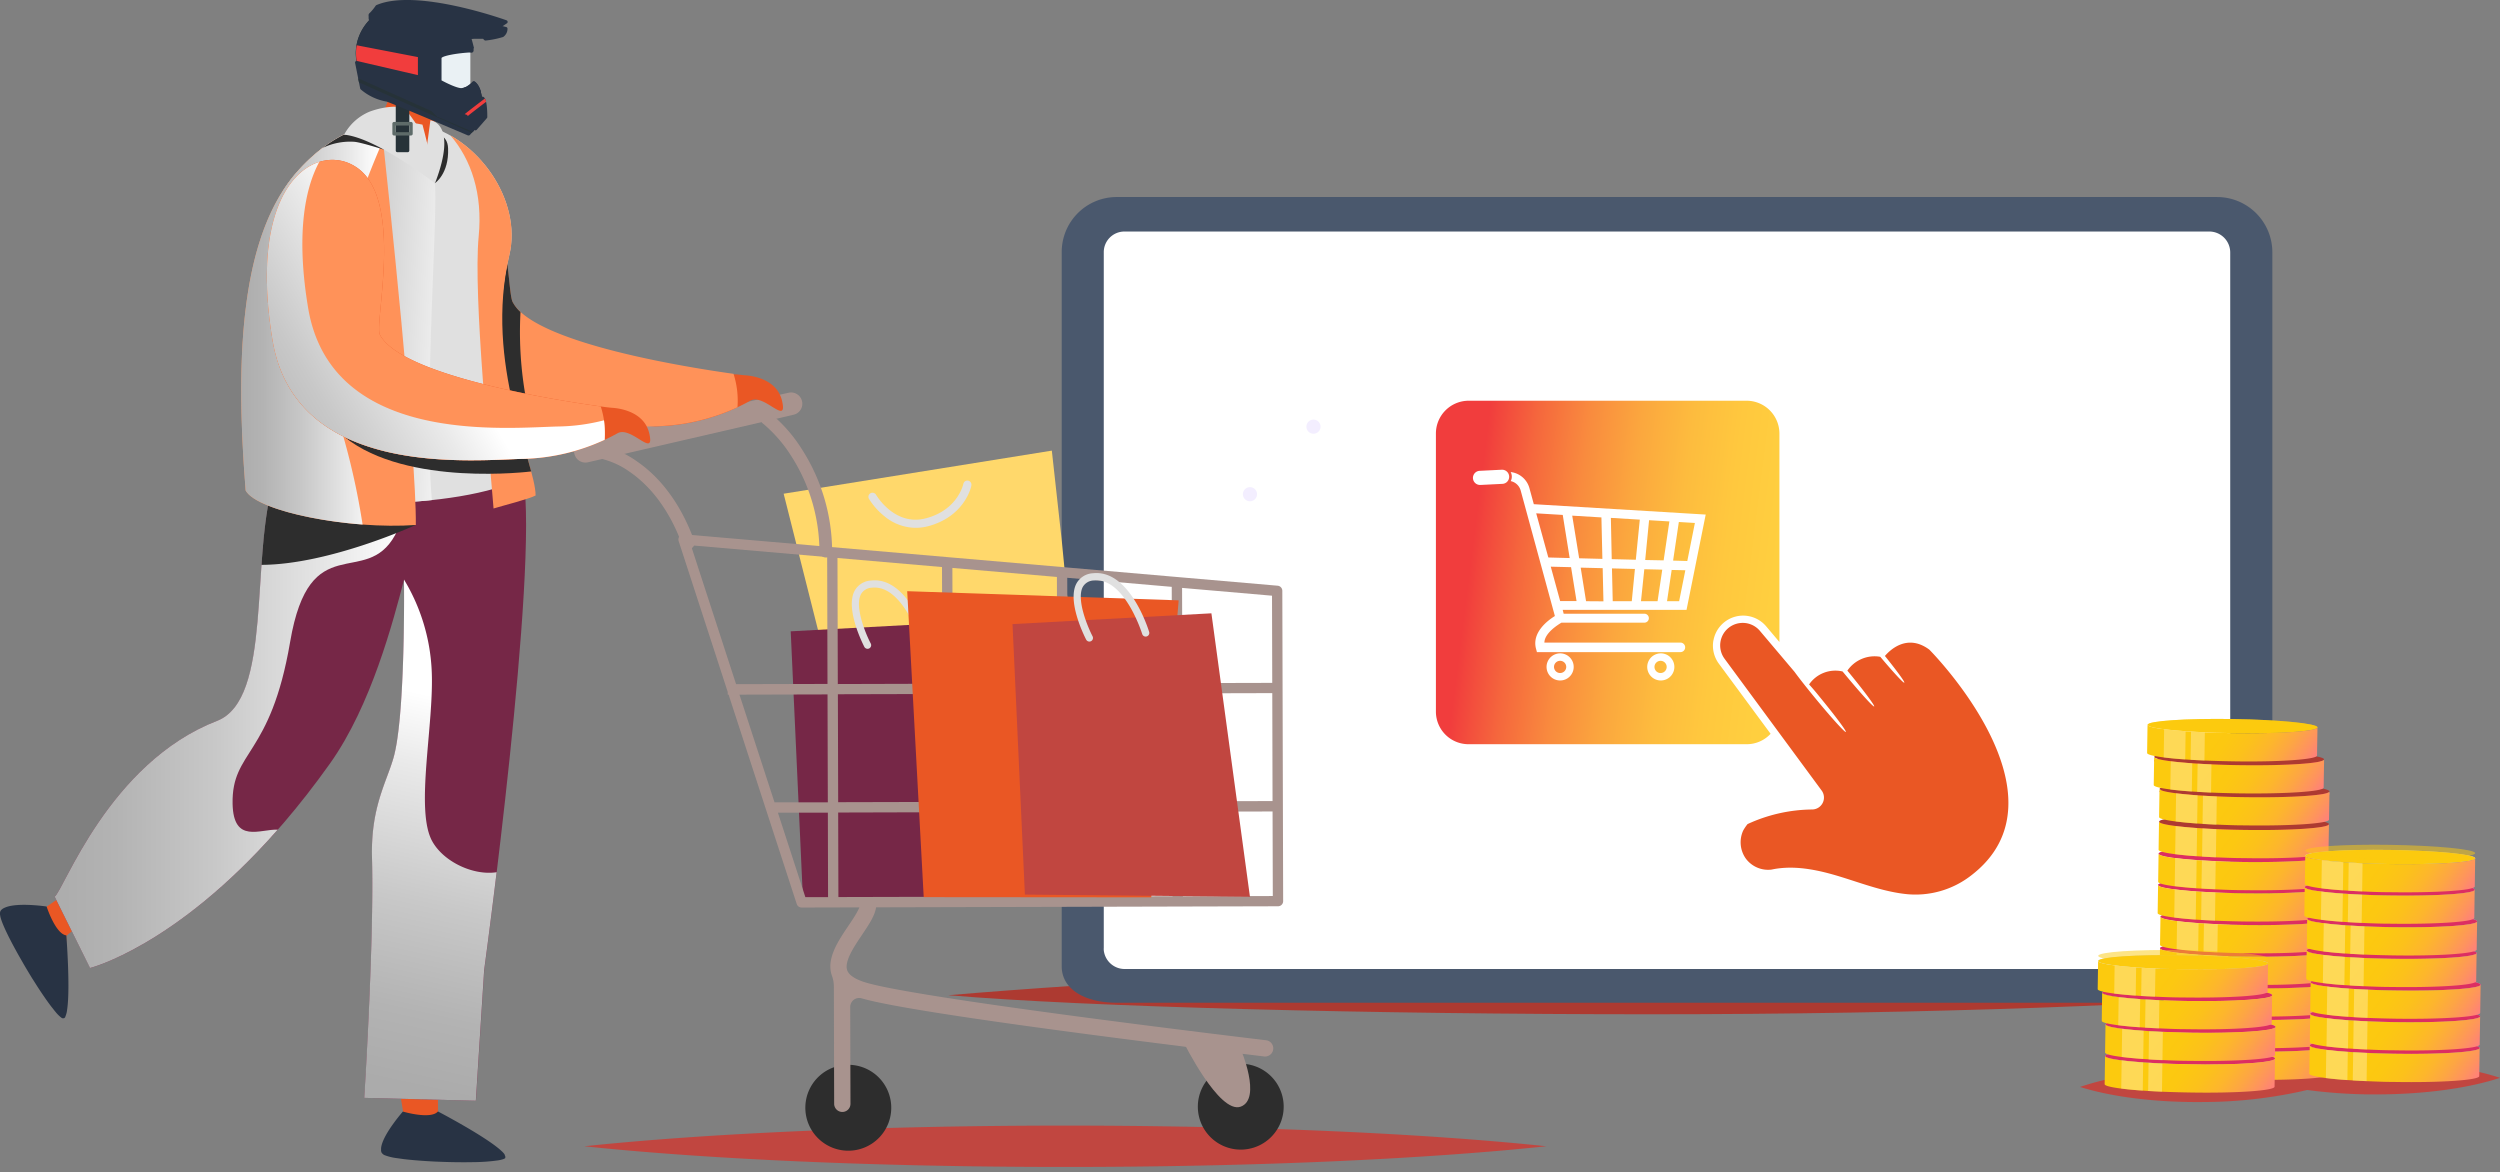 <svg width="450" height="211" fill="none" xmlns="http://www.w3.org/2000/svg"><rect width="100%" height="100%" fill="#808080" stroke="none"/><g clip-path="url(#a)"><path d="M423.31 178.175c-31.644 2.705-76.525 4.395-126.308 4.395s-101.578-1.32-126.309-3.433c24.731-2.12 76.52-5.374 126.309-5.374s94.664 1.708 126.308 4.412Z" fill="#AD3A31"/><path d="M399.088 35.465H200.983a9.891 9.891 0 0 0-7.003 2.927 9.896 9.896 0 0 0-2.872 7.026v128.506c0 4.287 4.388 6.568 9.875 6.568h198.105a9.912 9.912 0 0 0 7.024-2.898 9.923 9.923 0 0 0 2.911-7.019V45.419a9.955 9.955 0 0 0-9.935-9.953Z" fill="#4A586D"/><path d="M401.441 45.419v125.18a3.844 3.844 0 0 1-3.803 3.821h-195.24a3.777 3.777 0 0 1-3.719-3.368 3.804 3.804 0 0 1 0-.453V45.419a3.706 3.706 0 0 1 1.081-2.65 3.715 3.715 0 0 1 2.644-1.094h195.24a3.774 3.774 0 0 1 3.797 3.744Z" fill="#fff"/><path d="M308.413 115.263a5.454 5.454 0 0 0 .967 4.179l9.327 12.64a5.84 5.84 0 0 1-4.299 1.875h-50.07a5.846 5.846 0 0 1-2.246-.445 5.857 5.857 0 0 1-3.18-3.173 5.86 5.86 0 0 1-.449-2.245V78.036a5.905 5.905 0 0 1 5.875-5.905h50.07a5.916 5.916 0 0 1 5.887 5.905v37.525l-2.389-2.83a5.435 5.435 0 0 0-5.542-1.737 5.426 5.426 0 0 0-3.939 4.269h-.012Z" fill="url(#b)"/><path d="M354.649 157.702a16.29 16.29 0 0 1-11.458 3.242c-4.042-.418-7.887-1.887-11.768-3.087-3.881-1.2-8.066-2.149-12.103-1.421l-.489.096a4.993 4.993 0 0 1-2.568-.386 4.992 4.992 0 0 1-2.029-1.62 5.07 5.07 0 0 1-.454-5.04c.228-.405.489-.79.782-1.152a28.303 28.303 0 0 1 11.625-2.627 2.14 2.14 0 0 0 1.899-1.185 2.136 2.136 0 0 0-.192-2.23l-17.428-23.656a4.054 4.054 0 0 1 6.365-5.021l6.173 7.302c.872 1.194 2.251 2.944 3.833 4.866 2.831 3.433 5.255 6.108 5.416 5.971.161-.138-2-3.021-4.824-6.455a44.006 44.006 0 0 0-1.792-2.101 5.738 5.738 0 0 1 6.025-2.335l.274.329c2.83 3.433 5.255 6.102 5.416 5.97.161-.131-1.994-3.021-4.825-6.448a5.935 5.935 0 0 1 5.923-2.49c2.335 2.771 4.18 4.777 4.323 4.657.143-.119-1.349-2.143-3.487-4.806.848-.997 3.965-4.114 7.977-1.152.036 0 26.336 26.533 7.386 40.779Z" fill="#EA5724"/><path d="m307.027 92.622-30.94-1.869-.788-2.883a3.976 3.976 0 0 0-3.379-2.902c.123.228.192.481.203.74.019.309-.047.617-.191.89a2.387 2.387 0 0 1 1.791 1.695l6.156 22.593c-1.326.818-4.18 2.986-3.392 5.899l.162.597h25.823c.228 0 .446-.09.608-.251a.861.861 0 0 0-.608-1.468h-24.48c.036-1.726 2.46-3.218 3.069-3.583h14.927a.801.801 0 0 0 .569-.236.803.803 0 0 0 0-1.139.802.802 0 0 0-.569-.237h-14.527l-.173-.686h22.288l3.451-17.16Zm-4.836 1.338 2.89.173-1.367 6.848-2.556-.072 1.033-6.95ZM276.517 92.4l4.777.287 1.248 7.762-3.845-.102-2.18-7.947Zm4.311 15.793-1.69-6.192 3.654.09.986 6.102h-2.95Zm2.173-15.375 5.255.317.173 7.463-4.18-.107-1.248-7.673Zm2.49 15.399-.967-6.043 3.958.096.138 5.97-3.129-.023Zm8.228 0h-3.427l-.138-5.905 4.132.101-.567 5.804Zm.728-7.464-4.335-.107-.155-7.428 5.207.317-.717 7.218Zm3.917 7.464h-2.985l.597-5.756 3.23.077-.842 5.679Zm-2.227-7.416.698-7.165 3.654.221-1.033 7.01-3.319-.066Zm6.108 7.416h-2.18l.836-5.625 2.46.054-1.116 5.571ZM298.944 117.603a2.447 2.447 0 0 0-2.256 1.508 2.442 2.442 0 1 0 2.256-1.508Zm0 3.541a1.098 1.098 0 1 1-.013-2.195 1.098 1.098 0 0 1 .013 2.195ZM280.823 117.603a2.447 2.447 0 0 0-2.256 1.508 2.442 2.442 0 1 0 2.256-1.508Zm0 3.541a1.094 1.094 0 0 1-1.015-.678 1.097 1.097 0 0 1 1.435-1.436 1.097 1.097 0 0 1 .357 1.792 1.1 1.1 0 0 1-.777.322ZM270.379 84.55h-.065l-3.941.197a1.267 1.267 0 0 0-1.156.813 1.258 1.258 0 0 0 .022.973 1.279 1.279 0 0 0 1.194.758h.065l3.941-.197a1.28 1.28 0 0 0 .884-.418c.224-.253.342-.582.328-.92a1.277 1.277 0 0 0-1.272-1.206Z" fill="#fff"/><path d="M224.119 89.882a1.273 1.273 0 0 0 2.147-.961 1.271 1.271 0 0 0-1.56-1.2 1.271 1.271 0 0 0-.587 2.16ZM235.553 77.725a1.273 1.273 0 0 0 2.146-.96 1.27 1.27 0 0 0-1.56-1.2 1.272 1.272 0 0 0-.586 2.16Z" fill="#F3EEFF" style="mix-blend-mode:screen"/><path d="M278.344 206.327c-21.691 2.293-52.464 3.726-86.604 3.726s-64.907-1.433-86.574-3.726c21.691-2.287 52.464-3.72 86.574-3.72s64.913 1.433 86.604 3.72ZM450 194.009c-5.606 1.851-13.565 2.986-22.39 2.986a91.977 91.977 0 0 1-12.311-.794 83.147 83.147 0 0 1-18.461 2.161c-8.825.119-16.796-.937-22.426-2.711 5.583-1.922 13.524-3.182 22.348-3.301a92.44 92.44 0 0 1 12.121.597 82.49 82.49 0 0 1 18.729-1.977c8.837.036 16.784 1.189 22.39 3.039Z" fill="#C14640"/><path d="M419.933 188.236c0 .704-6.86 1.194-15.303 1.039-8.442-.156-15.279-.8-15.267-1.499.012-.698 6.861-1.164 15.303-1.039 8.442.126 15.279.818 15.267 1.499Z" fill="url(#c)"/><path d="M419.933 188.236c0 .704-6.86 1.194-15.303 1.039-8.442-.156-15.279-.8-15.267-1.499.012-.698 6.861-1.164 15.303-1.039 8.442.126 15.279.818 15.267 1.499Z" fill="#DC2F63"/><path d="M419.933 188.236c0 .704-6.86 1.194-15.303 1.039-8.442-.156-15.279-.8-15.267-1.499.012-.698 6.861-1.164 15.303-1.039 8.442.126 15.279.818 15.267 1.499Z" fill="#DC2F63" style="mix-blend-mode:screen" opacity=".5"/><path d="m419.933 188.236-.078 5.075c0 .698-6.86 1.194-15.303 1.039-1.737 0-3.409-.078-4.967-.143-.872-.042-1.702-.084-2.49-.132l-.973-.066a70.297 70.297 0 0 1-3.869-.364c-1.869-.239-2.985-.513-2.985-.8l.077-5.069c0 .281 1.099.555 2.986.794 1.062.138 2.388.263 3.868.364l.974.066c.788.048 1.618.09 2.489.131 1.553.066 3.225.12 4.968.144 8.442.125 15.291-.335 15.303-1.039Z" fill="url(#d)"/><path d="m396.199 188.935-.078 5.075a71.187 71.187 0 0 1-3.869-.365l.078-5.075c1.062.138 2.376.263 3.869.365ZM399.661 189.131l-.077 5.075c-.872-.041-1.702-.083-2.49-.131l.077-5.075c.788.048 1.618.09 2.49.131Z" fill="#FFE89F" style="mix-blend-mode:screen" opacity=".5"/><path d="M420.015 182.546c0 .698-6.86 1.164-15.303 1.033-8.442-.132-15.273-.8-15.261-1.499.012-.698 6.86-1.164 15.303-1.039 8.442.126 15.273.8 15.261 1.505Z" fill="url(#e)"/><path d="M420.015 182.546c0 .698-6.86 1.164-15.303 1.033-8.442-.132-15.273-.8-15.261-1.499.012-.698 6.86-1.164 15.303-1.039 8.442.126 15.273.8 15.261 1.505Z" fill="#DC2F63"/><path d="M420.015 182.546c0 .698-6.86 1.164-15.303 1.033-8.442-.132-15.273-.8-15.261-1.499.012-.698 6.86-1.164 15.303-1.039 8.442.126 15.273.8 15.261 1.505Z" fill="#DC2F63" style="mix-blend-mode:screen" opacity=".5"/><path d="m420.021 182.546-.078 5.075c0 .698-6.866 1.164-15.309 1.033-1.737 0-3.409-.078-4.967-.144-.866-.035-1.702-.083-2.49-.131l-.967-.06a69.954 69.954 0 0 1-3.875-.37c-1.863-.239-2.985-.513-2.985-.794l.077-5.075c0 .281 1.093.561 2.986.8 1.062.132 2.388.257 3.874.364l.968.06a89.91 89.91 0 0 0 2.489.131c1.559.072 3.231.12 4.968.144 8.448.131 15.297-.335 15.309-1.033Z" fill="url(#f)"/><path d="m396.289 183.244-.078 5.076a70.833 70.833 0 0 1-3.875-.371l.078-5.069c1.044.132 2.376.257 3.875.364ZM399.745 183.435l-.077 5.075c-.866-.035-1.702-.083-2.49-.131l.077-5.075c.788.072 1.624.072 2.49.131Z" fill="#FFE89F" style="mix-blend-mode:screen" opacity=".5"/><path d="M420.105 176.85c0 .704-6.861 1.164-15.303 1.039-8.442-.126-15.279-.8-15.267-1.499.012-.698 6.86-1.164 15.303-1.039 8.442.126 15.279.8 15.267 1.499Z" fill="url(#g)"/><path d="M420.105 176.85c0 .704-6.861 1.164-15.303 1.039-8.442-.126-15.279-.8-15.267-1.499.012-.698 6.86-1.164 15.303-1.039 8.442.126 15.279.8 15.267 1.499Z" fill="#DC2F63"/><path d="M420.105 176.85c0 .704-6.861 1.164-15.303 1.039-8.442-.126-15.279-.8-15.267-1.499.012-.698 6.86-1.164 15.303-1.039 8.442.126 15.279.8 15.267 1.499Z" fill="#DC2F63" style="mix-blend-mode:screen" opacity=".5"/><path d="m420.105 176.85-.078 5.075c0 .698-6.86 1.164-15.303 1.039-1.743-.03-3.409-.078-4.967-.143-.872-.042-1.702-.084-2.49-.132l-.973-.066a70.297 70.297 0 0 1-3.869-.364c-1.869-.239-2.986-.519-2.986-.8l.078-5.069c0 .281 1.099.555 2.985.794 1.063.138 2.389.263 3.869.364l.968.066 2.495.131c1.553.066 3.224.114 4.968.144 8.442.113 15.291-.335 15.303-1.039Z" fill="url(#h)"/><path d="m396.372 177.548-.077 5.075a70.297 70.297 0 0 1-3.869-.364l.077-5.075c1.063.138 2.371.263 3.869.364ZM399.835 177.745l-.078 5.076c-.871-.042-1.701-.084-2.489-.132l.071-5.075 2.496.131Z" fill="#FFE89F" style="mix-blend-mode:screen" opacity=".5"/><path d="M419.388 171.148c0 .698-6.866 1.194-15.303 1.033-8.436-.161-15.279-.8-15.267-1.499.012-.698 6.861-1.164 15.303-1.039 8.443.126 15.279.8 15.267 1.505Z" fill="url(#i)"/><path d="M419.388 171.148c0 .698-6.866 1.194-15.303 1.033-8.436-.161-15.279-.8-15.267-1.499.012-.698 6.861-1.164 15.303-1.039 8.443.126 15.279.8 15.267 1.505Z" fill="#DC2F63"/><path d="M419.388 171.148c0 .698-6.866 1.194-15.303 1.033-8.436-.161-15.279-.8-15.267-1.499.012-.698 6.861-1.164 15.303-1.039 8.443.126 15.279.8 15.267 1.505Z" fill="#DC2F63" style="mix-blend-mode:screen" opacity=".5"/><path d="m419.388 171.148-.078 5.075c0 .699-6.866 1.194-15.302 1.033-1.744 0-3.416-.078-4.968-.143a129.26 129.26 0 0 1-2.496-.132l-.967-.065a65.118 65.118 0 0 1-3.869-.365c-1.869-.238-2.985-.513-2.985-.794l.077-5.075c0 .281 1.099.561 2.986.8 1.062.132 2.388.257 3.869.365l.967.059c.788.054 1.624.096 2.49.132 1.558.071 3.23.119 4.973.143 8.437.131 15.291-.334 15.303-1.033Z" fill="url(#j)"/><path d="m395.656 171.847-.078 5.069a65.118 65.118 0 0 1-3.869-.365l.078-5.069c1.074.132 2.37.257 3.869.365ZM399.112 172.032l-.071 5.075a129.26 129.26 0 0 1-2.496-.132l.078-5.075c.788.06 1.612.132 2.489.132Z" fill="#FFE89F" style="mix-blend-mode:screen" opacity=".5"/><path d="M419.472 165.464c0 .704-6.86 1.164-15.303 1.039-8.442-.126-15.279-.8-15.267-1.505.012-.704 6.867-1.164 15.303-1.033 8.437.132 15.279.788 15.267 1.499Z" fill="url(#k)"/><path d="M419.472 165.464c0 .704-6.86 1.164-15.303 1.039-8.442-.126-15.279-.8-15.267-1.505.012-.704 6.867-1.164 15.303-1.033 8.437.132 15.279.788 15.267 1.499Z" fill="#DC2F63"/><path d="M419.472 165.464c0 .704-6.86 1.164-15.303 1.039-8.442-.126-15.279-.8-15.267-1.505.012-.704 6.867-1.164 15.303-1.033 8.437.132 15.279.788 15.267 1.499Z" fill="#DC2F63" style="mix-blend-mode:screen" opacity=".5"/><path d="m419.472 165.464-.078 5.075c0 .698-6.86 1.164-15.302 1.039a177.43 177.43 0 0 1-7.458-.275l-.967-.066a70.01 70.01 0 0 1-3.875-.364c-1.869-.239-2.985-.519-2.985-.8l.077-5.069c0 .281 1.099.555 2.986.794 1.062.138 2.388.263 3.875.364l.967.066c.788.048 1.618.09 2.49.131 1.558.066 3.23.114 4.967.144 8.443.113 15.291-.347 15.303-1.039Z" fill="url(#l)"/><path d="m395.746 166.15-.078 5.076a70.888 70.888 0 0 1-3.875-.365l.078-5.075a55.95 55.95 0 0 0 3.875.364ZM399.202 166.348l-.077 5.069c-.866-.036-1.702-.078-2.49-.126l.077-5.075c.789.048 1.618.09 2.49.132Z" fill="#FFE89F" style="mix-blend-mode:screen" opacity=".5"/><path d="M419.042 159.75c0 .705-6.86 1.164-15.302 1.039-8.443-.126-15.279-.8-15.267-1.499.012-.698 6.86-1.194 15.302-1.039 8.443.156 15.279.8 15.267 1.499Z" fill="url(#m)"/><path d="M419.042 159.75c0 .705-6.86 1.164-15.302 1.039-8.443-.126-15.279-.8-15.267-1.499.012-.698 6.86-1.194 15.302-1.039 8.443.156 15.279.8 15.267 1.499Z" fill="#DC2F63"/><path d="M419.042 159.75c0 .705-6.86 1.164-15.302 1.039-8.443-.126-15.279-.8-15.267-1.499.012-.698 6.86-1.194 15.302-1.039 8.443.156 15.279.8 15.267 1.499Z" fill="#DC2F63" style="mix-blend-mode:screen" opacity=".5"/><path d="m419.042 159.75-.078 5.075c0 .699-6.86 1.164-15.302 1.039-1.744-.03-3.409-.078-4.968-.143-.872-.042-1.701-.084-2.49-.132l-.973-.065a71.284 71.284 0 0 1-3.869-.365c-1.869-.238-2.985-.513-2.985-.8l.078-5.069c0 .281 1.098.556 2.985.794a66.62 66.62 0 0 0 3.869.365l.967.065c.794.048 1.624.09 2.496.132 1.552.065 3.224.119 4.967.143 8.443.125 15.291-.334 15.303-1.039Z" fill="url(#n)"/><path d="m395.31 160.449-.078 5.075a71.284 71.284 0 0 1-3.869-.365l.078-5.075c1.063.138 2.37.263 3.869.365ZM398.772 160.646l-.077 5.075c-.872-.042-1.702-.084-2.49-.132l.072-5.075c.794.048 1.624.09 2.495.132Z" fill="#FFE89F" style="mix-blend-mode:screen" opacity=".5"/><path d="M419.132 154.12c0 .698-6.86 1.164-15.303 1.039-8.442-.126-15.272-.801-15.266-1.505.005-.705 6.866-1.164 15.308-1.033 8.443.131 15.261.77 15.261 1.499Z" fill="url(#o)"/><path d="M419.132 154.12c0 .698-6.86 1.164-15.303 1.039-8.442-.126-15.272-.801-15.266-1.505.005-.705 6.866-1.164 15.308-1.033 8.443.131 15.261.77 15.261 1.499Z" fill="#DC2F63"/><path d="M419.132 154.12c0 .698-6.86 1.164-15.303 1.039-8.442-.126-15.272-.801-15.266-1.505.005-.705 6.866-1.164 15.308-1.033 8.443.131 15.261.77 15.261 1.499Z" fill="#DC2F63" style="mix-blend-mode:screen" opacity=".5"/><path d="m419.132 154.12-.078 5.075c0 .698-6.86 1.164-15.302 1.033-1.738 0-3.41-.072-4.968-.144-.866-.035-1.702-.083-2.49-.131l-.967-.06a76.374 76.374 0 0 1-3.875-.364c-1.869-.239-2.985-.519-2.985-.8l.077-5.075c0 .281 1.099.561 2.986.8 1.063.137 2.388.257 3.875.364l.967.066c.788.048 1.624.09 2.49.125 1.558.072 3.23.12 4.967.15 8.437.095 15.303-.371 15.303-1.039Z" fill="url(#p)"/><path d="m395.398 154.788-.078 5.075a76.485 76.485 0 0 1-3.875-.364l.078-5.075a70.01 70.01 0 0 0 3.875.364ZM398.831 154.98l-.078 5.075c-.865-.036-1.701-.084-2.489-.132l.077-5.069c.812.048 1.648.09 2.49.126Z" fill="#FFE89F" style="mix-blend-mode:screen" opacity=".5"/><path d="M419.21 148.579c0 .705-6.86 1.164-15.302 1.039-8.443-.126-15.273-.8-15.267-1.499.006-.698 6.866-1.194 15.308-1.039 8.443.156 15.273.8 15.261 1.499Z" fill="url(#q)"/><path d="M419.21 148.579c0 .705-6.86 1.164-15.302 1.039-8.443-.126-15.273-.8-15.267-1.499.006-.698 6.866-1.194 15.308-1.039 8.443.156 15.273.8 15.261 1.499Z" fill="#DC2F63"/><path d="M419.21 148.352c0 .699-6.86 1.194-15.302 1.033-8.443-.161-15.273-.8-15.267-1.499.006-.698 6.866-1.164 15.308-1.038 8.443.125 15.273.8 15.261 1.504Z" fill="#AD3A31"/><path d="m419.21 148.352-.078 5.075c0 .699-6.86 1.194-15.302 1.033-1.738 0-3.409-.078-4.968-.143-.866-.036-1.701-.084-2.49-.132l-.967-.065a65.455 65.455 0 0 1-3.875-.365c-1.869-.238-2.985-.513-2.985-.794l.078-5.075c0 .281 1.098.562 2.985.8a78.82 78.82 0 0 0 3.875.365l.967.059c.788.054 1.624.096 2.49.132 1.558.071 3.23.119 4.967.143 8.443.131 15.297-.334 15.303-1.033Z" fill="url(#r)"/><path d="m395.482 149.051-.078 5.069a65.455 65.455 0 0 1-3.875-.365l.078-5.069a77.42 77.42 0 0 0 3.875.365ZM398.938 149.242l-.077 5.075c-.866-.036-1.702-.084-2.49-.132l.078-5.075a93.86 93.86 0 0 0 2.489.132Z" fill="#FFE89F" style="mix-blend-mode:screen" opacity=".5"/><path d="M419.3 142.919c0 .698-6.866 1.164-15.303 1.033-8.436-.132-15.278-.8-15.267-1.499.012-.698 6.861-1.164 15.303-1.039 8.443.126 15.279.8 15.267 1.505Z" fill="url(#s)"/><path d="M419.3 142.919c0 .698-6.866 1.164-15.303 1.033-8.436-.132-15.278-.8-15.267-1.499.012-.698 6.861-1.164 15.303-1.039 8.443.126 15.279.8 15.267 1.505Z" fill="#DC2F63"/><path d="M419.3 142.459c0 .699-6.866 1.164-15.303 1.033-8.436-.131-15.278-.8-15.267-1.499.012-.698 6.861-1.164 15.303-1.039 8.443.126 15.279.801 15.267 1.505Z" fill="#AD3A31"/><path d="m419.3 142.459-.078 5.075c0 .699-6.866 1.164-15.302 1.033-1.744 0-3.416-.078-4.974-.143-.866-.036-1.696-.084-2.49-.132l-.967-.059a71.069 71.069 0 0 1-3.869-.37c-1.869-.239-2.985-.514-2.985-.795l.077-5.075c0 .281 1.099.562 2.986.8 1.062.132 2.388.257 3.869.365l.967.059c.788.054 1.624.096 2.49.132 1.558.071 3.23.119 4.973.143 8.437.131 15.291-.334 15.303-1.033Z" fill="url(#t)"/><path d="m395.566 143.158-.078 5.075a71.069 71.069 0 0 1-3.869-.37l.078-5.07a75.76 75.76 0 0 0 3.869.365ZM399.022 143.373l-.077 5.075c-.866-.036-1.696-.084-2.49-.132l.078-5.075c.788.03 1.624.072 2.489.132Z" fill="#FFE89F" style="mix-blend-mode:screen" opacity=".5"/><path d="M418.337 137.402c0 .699-6.866 1.164-15.302 1.033-8.437-.131-15.279-.794-15.267-1.499.012-.704 6.86-1.164 15.302-1.033 8.443.132 15.279.783 15.267 1.499Z" fill="url(#u)"/><path d="M418.337 137.402c0 .699-6.866 1.164-15.302 1.033-8.437-.131-15.279-.794-15.267-1.499.012-.704 6.86-1.164 15.302-1.033 8.443.132 15.279.783 15.267 1.499Z" fill="#DC2F63"/><path d="M418.337 136.692c0 .704-6.866 1.164-15.302 1.038-8.437-.125-15.279-.8-15.267-1.498.012-.699 6.86-1.194 15.302-1.039 8.443.155 15.279.8 15.267 1.499Z" fill="#AD3A31"/><path d="m418.337 136.691-.078 5.075c0 .699-6.866 1.165-15.302 1.039-1.744-.03-3.416-.077-4.968-.143-.872-.042-1.702-.084-2.496-.131l-.967-.066a65.29 65.29 0 0 1-3.869-.364c-1.869-.239-2.985-.514-2.985-.8l.077-5.069c0 .28 1.099.555 2.986.794 1.063.137 2.388.262 3.869.364l.967.066c.788.047 1.624.095 2.49.131 1.558.066 3.23.119 4.973.143 8.437.126 15.291-.328 15.303-1.039Z" fill="url(#v)"/><path d="m394.605 137.402-.078 5.075a65.29 65.29 0 0 1-3.869-.364l.078-5.075c1.063.125 2.37.251 3.869.364ZM398.061 137.587l-.071 5.075c-.872-.042-1.702-.084-2.496-.131l.078-5.075c.788.047 1.624.095 2.489.131Z" fill="#FFE89F" style="mix-blend-mode:screen" opacity=".5"/><path d="M417.144 130.924c0 .704-6.86 1.194-15.303 1.039-8.442-.156-15.279-.8-15.267-1.499.012-.698 6.866-1.164 15.303-1.039 8.436.126 15.279.812 15.267 1.499Z" fill="#FCCA0E"/><path d="M417.144 130.924c0 .704-6.86 1.194-15.303 1.039-8.442-.156-15.279-.8-15.267-1.499.012-.698 6.866-1.164 15.303-1.039 8.436.126 15.279.812 15.267 1.499Z" fill="#FCCA0E" style="mix-blend-mode:screen" opacity=".5"/><path d="m417.144 130.924-.078 5.075c0 .698-6.86 1.194-15.303 1.039a199.77 199.77 0 0 1-4.967-.144c-.872-.041-1.702-.083-2.49-.131l-.967-.066a64.624 64.624 0 0 1-3.875-.364c-1.869-.239-2.985-.513-2.985-.8l.077-5.069c0 .281 1.099.555 2.985.794 1.063.138 2.389.263 3.869.364l.974.066c.788.048 1.618.09 2.489.131 1.559.066 3.23.12 4.968.144 8.442.125 15.291-.335 15.303-1.039Z" fill="url(#w)"/><path d="m393.411 131.622-.071 5.075a64.624 64.624 0 0 1-3.875-.364l.077-5.075c1.063.138 2.377.263 3.869.364ZM396.874 131.819l-.078 5.075c-.871-.041-1.701-.083-2.489-.131l.077-5.075c.788.048 1.618.09 2.49.131Z" fill="#FFE89F" style="mix-blend-mode:screen" opacity=".5"/><path d="M446.335 188.636c0 .705-6.86 1.194-15.303 1.039-8.442-.155-15.272-.8-15.26-1.499.011-.698 6.86-1.164 15.302-1.039 8.443.126 15.273.8 15.261 1.499Z" fill="url(#x)"/><path d="M446.335 188.636c0 .705-6.86 1.194-15.303 1.039-8.442-.155-15.272-.8-15.26-1.499.011-.698 6.86-1.164 15.302-1.039 8.443.126 15.273.8 15.261 1.499Z" fill="#DC2F63"/><path d="M446.335 188.636c0 .705-6.86 1.194-15.303 1.039-8.442-.155-15.272-.8-15.26-1.499.011-.698 6.86-1.164 15.302-1.039 8.443.126 15.273.8 15.261 1.499Z" fill="#DC2F63" style="mix-blend-mode:screen" opacity=".5"/><path d="m446.341 188.636-.078 5.075c0 .704-6.866 1.194-15.308 1.039-1.738 0-3.409-.078-4.968-.144-.866-.041-1.701-.083-2.49-.131l-.967-.066a66.042 66.042 0 0 1-3.875-.364c-1.863-.239-2.985-.513-2.985-.794l.078-5.075c0 .281 1.092.555 2.985.794 1.063.137 2.388.263 3.875.364l.967.066c.788.048 1.624.096 2.49.131 1.558.066 3.23.12 4.967.144 8.443.131 15.297-.329 15.309-1.039Z" fill="url(#y)"/><path d="m422.607 189.346-.078 5.075a65.188 65.188 0 0 1-3.875-.364l.078-5.075c1.063.126 2.376.251 3.875.364ZM426.063 189.531l-.077 5.076c-.866-.042-1.702-.084-2.49-.132l.078-5.075c.788.048 1.624.096 2.489.131Z" fill="#FFE89F" style="mix-blend-mode:screen" opacity=".5"/><path d="M446.423 182.946c0 .698-6.86 1.194-15.303 1.039-8.442-.156-15.278-.8-15.266-1.505.011-.704 6.86-1.164 15.302-1.033 8.443.132 15.279.8 15.267 1.499Z" fill="url(#z)"/><path d="M446.423 182.946c0 .698-6.86 1.194-15.303 1.039-8.442-.156-15.278-.8-15.266-1.505.011-.704 6.86-1.164 15.302-1.033 8.443.132 15.279.8 15.267 1.499Z" fill="#DC2F63"/><path d="M446.423 182.946c0 .698-6.86 1.194-15.303 1.039-8.442-.156-15.278-.8-15.266-1.505.011-.704 6.86-1.164 15.302-1.033 8.443.132 15.279.8 15.267 1.499Z" fill="#DC2F63" style="mix-blend-mode:screen" opacity=".5"/><path d="m446.423 182.946-.078 5.075c0 .699-6.86 1.194-15.302 1.033-1.738 0-3.41-.072-4.968-.143-.872-.036-1.702-.084-2.49-.132l-.973-.059a77.798 77.798 0 0 1-3.869-.365c-1.869-.238-2.985-.519-2.985-.8l.077-5.075c0 .281 1.099.561 2.986.8 1.063.138 2.388.257 3.869.365l.967.065c.794.048 1.624.09 2.496.126 1.552.071 3.224.119 4.967.149 8.443.125 15.291-.341 15.303-1.039Z" fill="url(#A)"/><path d="m422.714 183.644-.077 5.076a77.682 77.682 0 0 1-3.869-.365l.077-5.075c1.039.138 2.347.257 3.869.364ZM426.153 183.835l-.077 5.076c-.872-.036-1.702-.084-2.49-.132l.072-5.069c.794.048 1.624.09 2.495.125Z" fill="#FFE89F" style="mix-blend-mode:screen" opacity=".5"/><path d="M446.507 177.25c0 .704-6.86 1.164-15.303 1.039-8.442-.126-15.272-.8-15.266-1.499.005-.698 6.866-1.194 15.308-1.039 8.443.155 15.273.8 15.261 1.499Z" fill="url(#B)"/><path d="M446.507 177.25c0 .704-6.86 1.164-15.303 1.039-8.442-.126-15.272-.8-15.266-1.499.005-.698 6.866-1.194 15.308-1.039 8.443.155 15.273.8 15.261 1.499Z" fill="#DC2F63"/><path d="M446.507 177.25c0 .704-6.86 1.164-15.303 1.039-8.442-.126-15.272-.8-15.266-1.499.005-.698 6.866-1.194 15.308-1.039 8.443.155 15.273.8 15.261 1.499Z" fill="#DC2F63" style="mix-blend-mode:screen" opacity=".5"/><path d="m446.507 177.25-.072 5.075c0 .704-6.866 1.164-15.308 1.039a204.86 204.86 0 0 1-4.968-.143c-.866-.042-1.702-.084-2.49-.132l-.967-.066a65.107 65.107 0 0 1-3.875-.364c-1.869-.239-2.985-.513-2.985-.794l.071-5.075c0 .281 1.099.555 2.986.794 1.063.138 2.388.263 3.875.364l.967.066c.788.048 1.624.096 2.49.131 1.558.066 3.23.12 4.967.144 8.449.125 15.303-.335 15.309-1.039Z" fill="url(#C)"/><path d="m422.781 177.948-.078 5.075a65.107 65.107 0 0 1-3.875-.364l.078-5.075c1.063.138 2.376.263 3.875.364ZM426.237 178.146l-.077 5.075c-.866-.042-1.702-.084-2.49-.132l.078-5.075c.788.048 1.624.096 2.489.132Z" fill="#FFE89F" style="mix-blend-mode:screen" opacity=".5"/><path d="M445.79 171.548c0 .699-6.86 1.164-15.302 1.033-8.443-.131-15.279-.8-15.267-1.499.012-.698 6.866-1.194 15.302-1.033 8.437.162 15.279.788 15.267 1.499Z" fill="url(#D)"/><path d="M445.79 171.548c0 .699-6.86 1.164-15.302 1.033-8.443-.131-15.279-.8-15.267-1.499.012-.698 6.866-1.194 15.302-1.033 8.437.162 15.279.788 15.267 1.499Z" fill="#DC2F63"/><path d="M445.79 171.548c0 .699-6.86 1.164-15.302 1.033-8.443-.131-15.279-.8-15.267-1.499.012-.698 6.866-1.194 15.302-1.033 8.437.162 15.279.788 15.267 1.499Z" fill="#DC2F63" style="mix-blend-mode:screen" opacity=".5"/><path d="m445.79 171.548-.077 5.075c0 .699-6.861 1.164-15.303 1.033-1.738 0-3.409-.072-4.968-.143-.866-.036-1.701-.084-2.49-.132l-.967-.059a70.348 70.348 0 0 1-3.875-.371c-1.868-.238-2.985-.513-2.985-.794l.078-5.075c0 .281 1.098.562 2.985.8a72.06 72.06 0 0 0 3.875.365l.967.065c.796.048 1.626.09 2.49.126 1.558.071 3.23.119 4.967.143 8.443.131 15.291-.334 15.303-1.033Z" fill="url(#E)"/><path d="m422.064 172.247-.078 5.075a70.348 70.348 0 0 1-3.875-.371l.078-5.069c1.063.15 2.376.257 3.875.365ZM425.52 172.438l-.077 5.075c-.866-.036-1.702-.084-2.49-.132l.078-5.069c.788.048 1.618.09 2.489.126Z" fill="#FFE89F" style="mix-blend-mode:screen" opacity=".5"/><path d="M445.88 165.852c0 .705-6.866 1.194-15.303 1.039-8.436-.155-15.278-.8-15.266-1.499.012-.698 6.86-1.164 15.302-1.039 8.443.126 15.273.8 15.267 1.499Z" fill="url(#F)"/><path d="M445.88 165.852c0 .705-6.866 1.194-15.303 1.039-8.436-.155-15.278-.8-15.266-1.499.012-.698 6.86-1.164 15.302-1.039 8.443.126 15.273.8 15.267 1.499Z" fill="#DC2F63"/><path d="M445.88 165.852c0 .705-6.866 1.194-15.303 1.039-8.436-.155-15.278-.8-15.266-1.499.012-.698 6.86-1.164 15.302-1.039 8.443.126 15.273.8 15.267 1.499Z" fill="#DC2F63" style="mix-blend-mode:screen" opacity=".5"/><path d="m445.88 165.852-.078 5.075c0 .699-6.866 1.194-15.302 1.039a204.5 204.5 0 0 1-4.974-.143l-2.49-.132-.967-.065a70.703 70.703 0 0 1-3.869-.365c-1.869-.239-2.985-.513-2.985-.8l.077-5.069c0 .281 1.099.555 2.986.794a66.62 66.62 0 0 0 3.869.365l.967.065c.788.048 1.624.09 2.49.132 1.558.065 3.23.119 4.967.143 8.443.125 15.297-.335 15.309-1.039Z" fill="url(#G)"/><path d="m422.148 166.55-.078 5.076a70.703 70.703 0 0 1-3.869-.365l.078-5.075c1.063.138 2.37.263 3.869.364ZM425.604 166.748l-.077 5.075-2.49-.132.078-5.075c.794.042 1.624.09 2.489.132Z" fill="#FFE89F" style="mix-blend-mode:screen" opacity=".5"/><path d="M445.445 160.15c0 .705-6.861 1.194-15.303 1.039-8.443-.155-15.273-.8-15.267-1.499.006-.698 6.866-1.164 15.309-1.039 8.442.126 15.272.8 15.261 1.499Z" fill="url(#H)"/><path d="M445.445 160.15c0 .705-6.861 1.194-15.303 1.039-8.443-.155-15.273-.8-15.267-1.499.006-.698 6.866-1.164 15.309-1.039 8.442.126 15.272.8 15.261 1.499Z" fill="#DC2F63"/><path d="M445.445 160.15c0 .705-6.861 1.194-15.303 1.039-8.443-.155-15.273-.8-15.267-1.499.006-.698 6.866-1.164 15.309-1.039 8.442.126 15.272.8 15.261 1.499Z" fill="#DC2F63" style="mix-blend-mode:screen" opacity=".5"/><path d="m445.444 160.156-.071 5.069c0 .705-6.866 1.164-15.309 1.039-1.737 0-3.409-.078-4.967-.143-.866-.042-1.702-.084-2.49-.132l-.967-.065a65.785 65.785 0 0 1-3.875-.365c-1.869-.238-2.986-.513-2.986-.794l.072-5.075c0 .281 1.099.556 2.985.794a66.37 66.37 0 0 0 3.875.365l.967.065c.789.048 1.624.096 2.49.132 1.559.065 3.23.119 4.968.143 8.448.131 15.302-.334 15.308-1.033Z" fill="url(#I)"/><path d="m421.718 160.849-.077 5.075a65.785 65.785 0 0 1-3.875-.365l.077-5.075c1.063.138 2.377.263 3.875.365ZM425.175 161.046l-.078 5.075c-.866-.042-1.701-.084-2.49-.132l.078-5.075c.788.048 1.624.096 2.49.132Z" fill="#FFE89F" style="mix-blend-mode:screen" opacity=".5"/><path d="M445.535 154.49c0 .698-6.867 1.164-15.303 1.039-8.437-.126-15.279-.812-15.279-1.505 0-.692 6.86-1.164 15.303-1.033 8.442.132 15.291.8 15.279 1.499Z" fill="url(#J)"/><path d="M445.535 154.49c0 .698-6.867 1.164-15.303 1.039-8.437-.126-15.279-.812-15.279-1.505 0-.692 6.86-1.164 15.303-1.033 8.442.132 15.291.8 15.279 1.499Z" fill="#FCCA0E"/><path d="M445.535 153.57c0 .699-6.867 1.165-15.303 1.039-8.437-.125-15.279-.8-15.279-1.504 0-.705 6.86-1.165 15.303-1.033 8.442.131 15.291.8 15.279 1.498Z" fill="#FCCA0E" style="mix-blend-mode:screen" opacity=".5"/><path d="m445.534 154.49-.077 5.075c0 .698-6.861 1.164-15.303 1.033-1.744 0-3.415-.072-4.968-.143a94.353 94.353 0 0 1-2.495-.132l-.968-.06a76.177 76.177 0 0 1-3.869-.364c-1.868-.239-2.985-.519-2.985-.8l.078-5.075c0 .281 1.098.561 2.985.8 1.063.138 2.388.257 3.869.364l.967.066 2.49.131c1.558.066 3.23.114 4.974.144 8.436.125 15.29-.341 15.302-1.039Z" fill="url(#K)"/><path d="m421.8 155.188-.078 5.075a76.015 76.015 0 0 1-3.868-.364l.077-5.075c1.063.138 2.394.257 3.869.364ZM425.259 155.386l-.072 5.069a94.436 94.436 0 0 1-2.496-.132l.078-5.069 2.49.132Z" fill="#FFE89F" style="mix-blend-mode:screen" opacity=".5"/><path d="M409.501 190.541c0 .698-6.86 1.194-15.302 1.032-8.443-.161-15.279-.8-15.267-1.498.012-.699 6.866-1.194 15.302-1.039 8.437.155 15.279.8 15.267 1.505Z" fill="url(#L)"/><path d="M409.501 190.541c0 .698-6.86 1.194-15.302 1.032-8.443-.161-15.279-.8-15.267-1.498.012-.699 6.866-1.194 15.302-1.039 8.437.155 15.279.8 15.267 1.505Z" fill="#DC2F63"/><path d="M409.501 190.541c0 .698-6.86 1.194-15.302 1.032-8.443-.161-15.279-.8-15.267-1.498.012-.699 6.866-1.194 15.302-1.039 8.437.155 15.279.8 15.267 1.505Z" fill="#DC2F63" style="mix-blend-mode:screen" opacity=".5"/><path d="m409.501 190.54-.078 5.069c0 .705-6.86 1.195-15.302 1.039a195.283 195.283 0 0 1-4.968-.143c-.872-.042-1.701-.084-2.49-.131l-.967-.066a65.545 65.545 0 0 1-3.875-.364c-1.869-.239-2.985-.514-2.985-.794l.078-5.075c0 .28 1.098.555 2.985.794 1.063.137 2.388.263 3.869.364l.973.066c.788.047 1.618.095 2.49.131 1.558.066 3.23.119 4.967.143 8.443.162 15.291-.334 15.303-1.033Z" fill="url(#M)"/><path d="m385.769 191.233-.072 5.075a65.545 65.545 0 0 1-3.875-.364l.078-5.075c1.063.137 2.376.269 3.869.364ZM389.231 191.43l-.077 5.075c-.872-.042-1.702-.083-2.49-.131l.078-5.075c.788.048 1.618.095 2.489.131Z" fill="#FFE89F" style="mix-blend-mode:screen" opacity=".5"/><path d="M409.579 184.844c0 .699-6.866 1.195-15.308 1.039-8.443-.155-15.273-.8-15.261-1.504.012-.705 6.86-1.164 15.302-1.033 8.443.131 15.267.8 15.267 1.498Z" fill="url(#N)"/><path d="M409.579 184.844c0 .699-6.866 1.195-15.308 1.039-8.443-.155-15.273-.8-15.261-1.504.012-.705 6.86-1.164 15.302-1.033 8.443.131 15.267.8 15.267 1.498Z" fill="#DC2F63"/><path d="M409.579 184.844c0 .699-6.866 1.195-15.308 1.039-8.443-.155-15.273-.8-15.261-1.504.012-.705 6.86-1.164 15.302-1.033 8.443.131 15.267.8 15.267 1.498Z" fill="#DC2F63" style="mix-blend-mode:screen" opacity=".5"/><path d="m409.579 184.845-.077 5.075c0 .698-6.867 1.164-15.309 1.033-1.738 0-3.409-.072-4.968-.144a93.986 93.986 0 0 1-2.489-.131l-.968-.06a77.35 77.35 0 0 1-3.869-.364c-1.868-.239-2.985-.519-2.985-.8l.078-5.075c0 .281 1.098.561 2.985.8 1.063.137 2.388.257 3.869.364l.967.066c.788.048 1.624.089 2.49.125 1.558.072 3.23.12 4.967.15 8.455.125 15.309-.341 15.309-1.039Z" fill="url(#O)"/><path d="m385.857 185.543-.078 5.075a77.235 77.235 0 0 1-3.869-.364l.078-5.075c1.063.137 2.37.257 3.869.364ZM389.315 185.764l-.077 5.075a98.29 98.29 0 0 1-2.49-.131l.078-5.069a46.95 46.95 0 0 1 2.489.125Z" fill="#FFE89F" style="mix-blend-mode:screen" opacity=".5"/><path d="M408.982 179.143c0 .698-6.861 1.164-15.303 1.033-8.442-.132-15.273-.8-15.267-1.499.006-.699 6.866-1.164 15.309-1.039 8.442.125 15.261.8 15.261 1.505Z" fill="url(#P)"/><path d="M408.982 179.143c0 .698-6.861 1.164-15.303 1.033-8.442-.132-15.273-.8-15.267-1.499.006-.699 6.866-1.164 15.309-1.039 8.442.125 15.261.8 15.261 1.505Z" fill="#DC2F63"/><path d="M408.982 179.143c0 .698-6.861 1.164-15.303 1.033-8.442-.132-15.273-.8-15.267-1.499.006-.699 6.866-1.164 15.309-1.039 8.442.125 15.261.8 15.261 1.505Z" fill="#DC2F63" style="mix-blend-mode:screen" opacity=".5"/><path d="m408.982 179.143-.078 5.069c0 .704-6.86 1.194-15.303 1.039-1.737 0-3.409-.078-4.967-.144-.866-.036-1.702-.083-2.49-.131l-.967-.066a65.381 65.381 0 0 1-3.875-.364c-1.869-.239-2.986-.513-2.986-.794l.072-5.075c0 .28 1.099.561 2.985.8 1.063.131 2.389.257 3.875.364l.968.06a154.77 154.77 0 0 0 7.457.275c8.43.131 15.309-.335 15.309-1.033Z" fill="url(#Q)"/><path d="m385.236 179.841-.078 5.069a65.545 65.545 0 0 1-3.875-.364l.078-5.069a77.55 77.55 0 0 0 3.875.364ZM388.683 180.032l-.078 5.075c-.866-.036-1.702-.083-2.49-.131l.078-5.075c.8.048 1.636.095 2.49.131Z" fill="#FFE89F" style="mix-blend-mode:screen" opacity=".5"/><path d="M408.247 173.435c0 .698-6.86 1.164-15.302 1.039-8.443-.126-15.279-.8-15.267-1.505.012-.705 6.866-1.164 15.302-1.033 8.437.131 15.279.8 15.267 1.499Z" fill="url(#R)"/><path d="M408.247 173.435c0 .698-6.86 1.164-15.302 1.039-8.443-.126-15.279-.8-15.267-1.505.012-.705 6.866-1.164 15.302-1.033 8.437.131 15.279.8 15.267 1.499Z" fill="#FCCA0E"/><path d="M408.247 172.515c0 .699-6.86 1.164-15.302 1.039-8.443-.125-15.279-.8-15.267-1.505.012-.704 6.866-1.164 15.302-1.032 8.437.131 15.279.8 15.267 1.498Z" fill="#FCCA0E" style="mix-blend-mode:screen" opacity=".5"/><path d="m408.247 173.435-.077 5.075c0 .698-6.861 1.164-15.303 1.033-1.738 0-3.409-.072-4.968-.144-.866-.035-1.701-.077-2.489-.125l-.968-.066a71.092 71.092 0 0 1-3.875-.364c-1.868-.239-2.985-.519-2.985-.8l.078-5.075c0 .287 1.098.561 2.985.8 1.063.137 2.388.257 3.869.364l.973.066c.788.048 1.618.09 2.49.131 1.558.066 3.23.114 4.967.144 8.443.125 15.291-.341 15.303-1.039Z" fill="url(#S)"/><path d="m384.503 174.133-.071 5.075a70.9 70.9 0 0 1-3.875-.364l.077-5.075c1.075.137 2.388.257 3.869.364ZM387.977 174.33l-.077 5.069c-.866-.035-1.702-.077-2.49-.125l.078-5.075c.806.048 1.618.09 2.489.131Z" fill="#FFE89F" style="mix-blend-mode:screen" opacity=".5"/><path d="m191.15 97.62-1.821-16.509-48.272 7.756 13.481 53.485 40.195-7.822-3.583-36.91Z" fill="#FFD86B"/><path d="m178.128 111.698-35.8 1.941 2.227 48.696 40.511.388-6.938-51.025Z" fill="#762747"/><path d="M144.961 199.425a7.734 7.734 0 0 0 4.799 7.124 7.729 7.729 0 0 0 8.419-1.706 7.727 7.727 0 0 0 1.648-8.43 7.73 7.73 0 0 0-7.158-4.75 7.708 7.708 0 0 0-2.959.597 7.713 7.713 0 0 0-4.173 4.201 7.727 7.727 0 0 0-.576 2.964Z" fill="#2D2D2D"/><path d="m141.958 70.692-37.114 8.198a2.038 2.038 0 0 0-1.528 2.531l.101.364a2.037 2.037 0 0 0 2.388 1.434l37.018-8.562a2.028 2.028 0 0 0-.865-3.965Z" fill="#A8938E"/><path d="M132.942 67.426c.424.054.842.102 1.266.132 1.296.095 5.672.704 6.568 4.62 1.045 4.604-3.183-1.355-5.666-.083a36.627 36.627 0 0 1-16.844 4.64c-8.961.167 8.962-10.073 14.676-9.309Z" fill="#EA5724"/><path d="M83.487 28.098c8.359 5.97 7.726 24.235 8.789 26.27 3.869 7.476 32.241 11.876 39.758 12.92.624 1.942.865 3.986.711 6.02a37.103 37.103 0 0 1-14.485 3.414c-8.956.168-41.078 3.738-45.27-21.35-4.794-28.731 3.464-32.314 10.497-27.274Z" fill="#FF9259"/><path d="m71.977 196.547 6.83-1.737.042 5.331s2.758 1.935 3.385 3.869c.627 1.935-4.621 1.391-6.687-.292a12.244 12.244 0 0 1-2.985-3.583l-.585-3.588ZM8.496 163.129l1.732-1.194 3.66 4.932-1.953 1.582s.102 2.275-.597 3.278c-.698 1.003-2.322-.221-3.116-3.17a8.916 8.916 0 0 1 .274-5.428Z" fill="#EA5724"/><path d="M-.006 164.509v-.239a.983.983 0 0 1 .054-.138v-.077a.792.792 0 0 1 .095-.149l.03-.048a1.502 1.502 0 0 1 .334-.293c.072-.048.15-.089.227-.131l.263-.114c2.299-.919 7.392-.149 7.392-.149s1.582 4.926 3.552 5.201c0 0 .729 9.362.156 13.254l-.036.251v.036c-.01.074-.024.148-.042.221v.036c-.03.147-.07.293-.12.436 0 .059-.041.113-.06.167v.036l-.053.119v.036l-.054.095v.03c0 .036-.053.066-.077.096a.478.478 0 0 1-.09.071l-.071.03h-.156a.17.17 0 0 1-.077 0h-.036a.475.475 0 0 1-.12-.059 6.08 6.08 0 0 1-1.116-1.093c-.227-.263-.466-.597-.722-.902-.765-.997-1.648-2.28-2.562-3.695-.304-.472-.597-.956-.925-1.451-.597-.986-1.224-2.006-1.792-3.021-2.047-3.535-3.755-6.938-3.952-8.252a2.008 2.008 0 0 1-.042-.304Z" fill="#283344"/><path d="M9.834 161.398c1.606-1.027 9.702-24.074 29.256-31.644 10.037-3.893 5.97-29.286 10.192-43.102.466-1.517 4.49-7.798 4.848-9.165 5.738.513 20.575 1.403 35.083-1.338 1.792 4.311 4.228 5.26 4.986 9.816 2.782 16.718-7.034 88.622-7.034 88.628l-1.498 23.542-20.085-.519s1.79-28.271 1.397-43.12c-.257-9.147 2.585-13.595 3.875-18.109 2.197-7.714 1.88-32.068 1.88-32.068-1.97 7.517-5.898 22.64-13.32 33.089-22.48 31.644-43.191 36.833-43.191 36.833l-6.389-12.843Z" fill="#762747"/><path style="mix-blend-mode:multiply" d="M39.072 129.754c10.037-3.893 5.97-29.286 10.192-43.102.466-1.517 4.49-7.798 4.848-9.165 6.536.563 13.102.696 19.655.4-.071 7.797-.746 14.962-2.644 18.42-5.374 9.731-15.369-1.511-18.898 19.23-3.528 20.742-10.544 19.512-10.359 29.143.144 7.278 5.01 4.508 8.12 4.663-18.508 21.076-33.781 24.898-33.781 24.898l-6.371-12.843c1.606-1.027 9.702-24.074 29.238-31.644Z" fill="url(#T)"/><path d="M83.487 28.098c8.359 5.97 7.726 24.235 8.789 26.27.364.675.843 1.281 1.415 1.792a66.501 66.501 0 0 0 1.886 19.745c-10.299-1.97-20.365-7.213-22.586-20.51-4.795-28.754 3.463-32.336 10.496-27.297ZM47.072 101.674c.382-5.457.896-10.783 2.191-15.016 0-.054.048-.126.072-.197a.26.26 0 0 0 0-.06c0-.06.054-.12.084-.185.03-.066 0-.042 0-.066l.131-.28v-.03c.04-.088.088-.183.143-.287l.042-.078c.048-.101.102-.197.155-.304v-.048l.215-.388.21-.388.035-.06.239-.424 24.157 10.664s-15.446 7.099-27.674 7.147Z" fill="#2D2D2D"/><path d="M48.152 86c-2.047-25.374-4.525-44.05 5.41-55.168 7.403-8.287 15.523-9.953 22.587-8.359 9.863 2.204 17.876 13.596 15.523 23.43-4.639 19.589 2.478 34.283 2.484 40.08-11.17 5.87-42.565 6.275-46.004.018Z" fill="#E0E0E0"/><path d="M73.672 8.645 68.3 21.984c.203 3.104 6.24 7.164 10.15 3.946-.687.562.466-15.219.501-13.941l-5.278-3.344Z" fill="#EA5724"/><path style="mix-blend-mode:multiply" d="M53.562 30.832c7.368-8.245 15.422-9.935 22.48-8.394a96.702 96.702 0 0 1 2.226 10.544c.597 5.594-2.018 39.788-.531 57.031-12.807 1.35-27.31.125-29.585-4.012-2.047-25.375-4.525-44.051 5.41-55.169Z" fill="url(#U)"/><path d="M80.955 17.106s0 1.122-1.887.209c0 0 .77-.12 1.887-.21Z" fill="#fff"/><path d="M91.698 45.884c-4.64 19.59 4.71 37.514 4.71 43.305-1.241.657-5.898 1.827-7.57 2.34-.597-7.964-3.714-38.325-2.675-49 .746-7.625-1.35-13.834-5.087-18.15 7.41 4.19 12.545 13.38 10.622 21.505ZM53.563 30.832c4.866-5.445 10.036-8.036 15.016-8.717 1.313 11.744 6.412 60.035 6.269 72.382-11.941.854-28.54-2.388-30.63-6.203-2.041-25.37-.59-46.344 9.344-57.462Z" fill="#FF9259"/><path d="M94.258 80.084c.508 1.791.98 3.355 1.35 4.776 0 0-22.277 2.843-33.55-6.167l32.2 1.391ZM78.268 32.982s2.568-1.648 2.389-6.275c-.09-2.663-2.43-2.651-2.43-2.651l.041 8.926Z" fill="#2D2D2D"/><path style="mix-blend-mode:multiply" d="M53.563 30.832c4.866-5.445 10.036-8.036 15.016-8.717.101.872.22 1.953.352 3.207-4.884 11.206-13.404 34.032-8.825 47.764a129.565 129.565 0 0 1 5.159 21.328c-9.78-.74-19.482-3.278-21.047-6.126-2.041-25.364-.59-46.338 9.344-57.456Z" fill="url(#V)"/><path d="M58.094 26.617a24.774 24.774 0 0 1 3.821-2.388s6.795-1.003 7.165 2.704c0 0-3.989-1.29-5.29-1.409a11.392 11.392 0 0 0-5.696 1.093Z" fill="#2D2D2D"/><path d="M64.358 30.253c8.359 5.97 2.986 27.937 4.018 29.985 4.048 7.827 34.946 12.281 40.666 13.046.418.053.842.101 1.266.13 1.296.096 5.672.705 6.568 4.622 1.045 4.603-3.183-1.355-5.666-.078a36.666 36.666 0 0 1-16.88 4.634c-8.955.167-41.071 3.737-45.263-21.351-4.77-28.743 8.246-36.027 15.291-30.988Z" fill="#EA5724"/><path d="M64.358 30.253c8.359 5.97 2.986 27.937 4.018 29.985 3.87 7.475 32.242 11.881 39.759 12.92.624 1.941.863 3.986.704 6.019a37.07 37.07 0 0 1-14.508 3.415c-8.956.167-41.072 3.737-45.264-21.351-4.77-28.743 8.246-36.027 15.291-30.988Z" fill="#FF9259"/><path style="mix-blend-mode:multiply" d="M57.467 29.149c-2.77 5.116-4.12 13.613-2.006 26.27 4.179 25.077 36.313 21.495 45.263 21.345a34.842 34.842 0 0 0 7.994-1.11c.156 1.163.197 2.34.12 3.51a37.07 37.07 0 0 1-14.509 3.428c-8.956.167-41.072 3.737-45.263-21.351-3.41-20.563 2.275-30.164 8.4-32.092Z" fill="url(#W)"/><path d="M66.573 20.08c3.75-1.362 6.155-.717 6.155-.717s3.129 3.707 4.144 6.729l.597-4.43s5.045.376.824 11.344c0 0-10.502-8.216-16.354-8.765a9.23 9.23 0 0 1 4.634-4.162Z" fill="#E0E0E0"/><path d="M122.314 96.527a.93.93 0 0 1 .806-.352l106.874 9.254a.924.924 0 0 1 .824.926l.15 55.843a.915.915 0 0 1-.57.86.927.927 0 0 1-.356.071l-85.75.227a.92.92 0 0 1-.883-.645l-12.264-37.686h-.155v-.478l-8.831-27.148a.927.927 0 0 1 .155-.872Zm88.652 28.283-18.807.048.047 19.428 18.808-.054-.048-19.422Zm1.911 19.422 16.18-.041-.048-19.429-16.186.042.054 19.428Zm-22.587-21.231-.048-19.148-18.813-1.624.053 20.82 18.808-.048Zm-18.802 1.91.048 19.429 18.808-.048-.048-19.428-18.808.047Zm20.665-1.916 18.807-.048-.048-17.315-18.807-1.63.048 18.993Zm.059 23.154.042 15.213 18.808-.048-.042-15.219-18.808.054Zm-1.862 0-18.808.054.042 15.213 18.807-.048-.041-15.219Zm-20.671.054-18.807.053.042 15.214 18.807-.048-.042-15.219Zm0-1.857-.053-19.429-18.808.048.054 19.429 18.807-.048Zm-.059-21.274-.06-21.004-18.814-1.63.06 22.688 18.814-.054Zm43.155-17.249.048 17.136 16.18-.042-.041-15.691-16.187-1.403Zm16.288 40.242-16.18.042.036 15.219 16.186-.042-.042-15.219Zm-84.096 15.422h4.084l-.036-15.213h-8.992l4.944 15.213Zm-5.553-17.064h9.595l-.054-19.428-15.852.042 6.311 19.386Zm-6.92-21.273 16.455-.042-.059-22.831-24.528-2.126 8.132 24.999Z" fill="#A8938E"/><path d="M123.89 98.862c.131-.001.26-.025.382-.072a1.145 1.145 0 0 0 .647-.589 1.141 1.141 0 0 0 .04-.874c-2.902-8-7.254-12.216-10.389-14.33a16.397 16.397 0 0 0-6.383-2.764 1.142 1.142 0 1 0-.316 2.263 14.68 14.68 0 0 1 5.529 2.472c2.818 1.94 6.741 5.797 9.409 13.135a1.144 1.144 0 0 0 1.081.759ZM148.663 100.348a1.143 1.143 0 0 0 1.122-1.164 34.337 34.337 0 0 0-5.517-18.437 26.67 26.67 0 0 0-5.409-6.192 1.132 1.132 0 0 0-.873-.316 1.142 1.142 0 0 0-.861 1.78c.09.131.207.243.343.327a25.25 25.25 0 0 1 4.944 5.72 32.05 32.05 0 0 1 5.087 17.136 1.138 1.138 0 0 0 .343.815 1.159 1.159 0 0 0 .821.331ZM152.728 166.622c.92-1.367 2.066-3.069 2.066-3.821h2.937c0 1.654-1.194 3.421-2.567 5.469-1.373 2.048-3.236 4.777-2.663 6.389.406 1.128 2.096 1.833 3.439 2.227 9.637 2.818 62.465 9.224 71.952 10.359a1.455 1.455 0 0 1 .981.548 1.464 1.464 0 0 1 .127 1.628 1.473 1.473 0 0 1-1.454.743c-9.726-1.194-62.447-7.535-72.43-10.46a1.615 1.615 0 0 0-2.077 1.54l.047 17.435a1.465 1.465 0 0 1-1.462 1.474 1.47 1.47 0 0 1-1.041-.43 1.468 1.468 0 0 1-.434-1.039l-.054-21.142a5.573 5.573 0 0 0-.334-1.874c-1.099-3.009 1.057-6.216 2.967-9.046Z" fill="#A8938E"/><path d="M215.611 199.24a7.725 7.725 0 0 0 13.208 5.408 7.728 7.728 0 0 0 1.648-8.421 7.726 7.726 0 0 0-14.856 3.013Z" fill="#2D2D2D"/><path d="M223.296 188.749s3.899 9.028.03 10.449c-3.869 1.421-10.347-11.726-10.347-11.726l10.317 1.277Z" fill="#A8938E"/><path d="M156.161 116.785a.661.661 0 0 0 .299-.071.655.655 0 0 0 .275-.884c-.908-1.713-2.95-6.645-1.756-8.878a2.35 2.35 0 0 1 1.982-1.164c5.523-.598 8.682 9.553 8.712 9.642a.654.654 0 0 0 .818.43.663.663 0 0 0 .224-.119.66.66 0 0 0 .233-.441.632.632 0 0 0-.028-.252c-.137-.46-3.516-11.279-10.102-10.556a3.588 3.588 0 0 0-2.985 1.845c-1.762 3.296 1.606 9.821 1.749 10.102a.666.666 0 0 0 .579.346ZM164.855 95.01a8.722 8.722 0 0 0 2.227-.298c6.568-1.75 7.762-7.1 7.762-7.326a.737.737 0 0 0-.57-.869.736.736 0 0 0-.869.57c-.042.197-1.051 4.7-6.723 6.204-5.672 1.505-8.956-4.18-9.004-4.245a.734.734 0 0 0-1.271.734 12.416 12.416 0 0 0 2.758 3.117 8.915 8.915 0 0 0 5.69 2.113Z" fill="#E0E0E0"/><path style="mix-blend-mode:multiply" d="M77.78 151.385c2.036 3.732 7.422 6.263 11.613 5.613-1.26 10.382-2.245 17.595-2.245 17.595l-1.498 23.542-20.086-.519s1.792-28.271 1.398-43.12c-.257-9.147 2.585-13.595 3.874-18.109 2.198-7.714 1.881-32.068 1.881-32.068a34.627 34.627 0 0 1 4.98 16.21c.513 9.631-3.033 25.148.083 30.856Z" fill="url(#X)"/><path d="m210.781 124.613 1.379-16.551-48.863-1.648 2.973 55.073 40.953.036 3.558-36.91Z" fill="#EA5724"/><path d="m218.054 110.397-35.8 1.94 2.227 48.691 40.511.394-6.938-51.025Z" fill="#C14640"/><path d="M196.087 115.484a.662.662 0 0 0 .299-.072.652.652 0 0 0 .274-.883c-.889-1.714-2.949-6.646-1.755-8.885a2.343 2.343 0 0 1 1.982-1.158c5.523-.597 8.681 9.553 8.711 9.637a.65.65 0 0 0 .815.432.67.67 0 0 0 .225-.12.657.657 0 0 0 .208-.695c-.137-.459-3.516-11.272-10.102-10.556a3.592 3.592 0 0 0-2.985 1.851c-1.762 3.296 1.606 9.822 1.749 10.097a.659.659 0 0 0 .579.352Z" fill="#E0E0E0"/><path d="M74.442.28c.83 0 7.923 3.511 10.747 8.24v.597a.306.306 0 0 1-.31.305h-.514l-3.523.877.89 3.654 2.269 2.49a.323.323 0 0 1 .066.299.317.317 0 0 1-.233.209l-9.362 1.928h-.06c-5.72 0-10.377-4.18-10.377-9.308 0-5.129 4.687-9.29 10.407-9.29Z" fill="#263238"/><path d="M78.884 10.258c.334-1.004 3.929-1.338 5.457-1.433a.293.293 0 0 1 .227.083.313.313 0 0 1 .096.221v6.717a.299.299 0 0 1-.233.293l-1.194.304h-.072c-1.29 0-4-1.499-4.12-1.564a.305.305 0 0 1-.155-.269v-4.269a.243.243 0 0 1-.006-.083Z" fill="#EAF1F4"/><path d="M64.064 9.589c0 5.134 4.658 9.308 10.377 9.308h.06l9.362-1.928a.324.324 0 0 0 .233-.204.33.33 0 0 0-.066-.304l-.161-.173h.096a.308.308 0 0 0-.15-.597l-.716.179c-.89 0-2.782-.95-3.624-1.403v-4.03c.244-.37 2.472-.824 4.884-.98h.555a.305.305 0 0 0 .304-.304v-.597l-.173-.275C82.06 3.69 75.253.316 74.441.316 68.721.281 64.064 4.454 64.064 9.59Z" fill="#283344"/><path d="M71.397 17.882a.305.305 0 0 1 .311 0l1.833 1.194a.306.306 0 0 1 .137.257v7.762a.304.304 0 0 1-.304.304H71.54a.305.305 0 0 1-.305-.304v-8.956a.31.31 0 0 1 .161-.257Z" fill="#263238"/><path d="M70.931 24.39h3.051a.305.305 0 0 0 .305-.305v-1.832a.304.304 0 0 0-.305-.305h-3.05a.304.304 0 0 0-.305.305v1.832a.305.305 0 0 0 .305.305Zm2.747-.597h-2.442v-1.194h2.442v1.194Z" fill="#5E6B69"/><path d="m64.118 10.98 19.53-6.723a.31.31 0 0 1 .388.185c.493 1.31.904 2.65 1.23 4.012a.304.304 0 0 1-.214.356.298.298 0 0 1-.15.003c-2.389-.532-8.467 1.11-9.697 1.457v3.248c2.305 1.194 5.941 2.836 6.956 2.633a4.61 4.61 0 0 0 2.896-1.445.317.317 0 0 1 .376-.042c1.624.973 1.672 6.09 1.672 6.67a.328.328 0 0 1-.078.202l-2.442 2.746a.31.31 0 0 1-.227.102.426.426 0 0 1-.119 0c-.12-.054-12.15-5.165-14.61-6.09a9.654 9.654 0 0 1-4.71-2.215.304.304 0 0 1-.084-.155l-.914-4.58a.299.299 0 0 1 .197-.364Z" fill="#283344"/><path d="m84.914 23.918-20.3-9.099-.15-.734 20.898 9.356-.448.477Z" fill="#263238"/><path d="m84.007 4.556 3.511-.526h.114l2.292.532 1.194.304a.305.305 0 0 1 .233.299 1.791 1.791 0 0 1-.782 1.492 16.717 16.717 0 0 1-3.153.64h-.035a.328.328 0 0 1-.215-.09l-.215-.221h-2.926a.305.305 0 0 1-.304-.305V4.854a.305.305 0 0 1 .286-.298Z" fill="#283344"/><path d="M66.549 2.334c.404-.399.766-.84 1.08-1.313a.274.274 0 0 1 .131-.102c7.046-3.068 22.749 2.496 23.417 2.735a.305.305 0 0 1 .197.25.304.304 0 0 1-.131.293L88.497 6.03a.34.34 0 0 1-.174.048h-.86l-3.307 1.194a.31.31 0 0 1-.287-.048l-1.14-.853c-1.373 0-4.711.053-5.535.274-.37.359-.913.806-1.361 1.165-.31.256-.597.495-.717.597a1.457 1.457 0 0 1-.997.226c-.394 0-.907-.041-1.54-.101l-.424-.036c-.108 0-.436 0-2.048-1.612a.298.298 0 0 1-.09-.239.289.289 0 0 1 .12-.22l2.836-2.126c-1.94.12-5.589.233-6.395-.514a.645.645 0 0 1-.227-.477V2.86a.519.519 0 0 1 .198-.526ZM78.65 20.975l1.033-1.84 6.64-3.211c.752 1.868.782 4.997.782 5.445a.328.328 0 0 1-.078.203l-1.922 2.161-6.455-2.758Z" fill="#283344"/><path d="M79.052 20.975a.299.299 0 0 1-.4 0l-2.137-2.138a.305.305 0 0 1 0-.43 24.998 24.998 0 0 0 2.388-2.585l.107-.49c1.403.598 2.651.974 3.183.866a4.61 4.61 0 0 0 2.895-1.445.317.317 0 0 1 .377-.041 3.128 3.128 0 0 1 1.104 1.85l-.12.138a.215.215 0 0 1-.053.047c-.084.06-2.144 1.517-4.018 1.577-.776.662-3.213 2.561-3.326 2.65ZM82.866 19.673c.328-.657 2.985-1.904 3.809-2.275a.298.298 0 0 1 .125 0c.227 0 .914 0 .914 3.666a.299.299 0 0 1-.072.197l-1.833 2.102a.311.311 0 0 1-.364.072l-.597-.305a.304.304 0 0 1-.155-.197l-.561-2.245a2.352 2.352 0 0 1-1.195-.668.304.304 0 0 1-.071-.347Z" fill="#283344"/><path d="M87.29 17.727c.098.188.168.389.21.597-1.195.907-2.55 1.952-3.332 2.58l-.054-.216a2.387 2.387 0 0 1-.46-.149c.86-.699 2.496-1.952 3.636-2.812ZM75.223 13.524l-11.028-2.562a8.703 8.703 0 0 1-.113-1.373c0-.483.041-.964.125-1.44l11.016 2.126v3.248Z" fill="#F13D3D"/><g clip-path="url(#Y)"><path d="M68.644 207.413a.368.368 0 0 1 0-.047 1.293 1.293 0 0 1-.048-.203 1.563 1.563 0 0 1 0-.239 2.012 2.012 0 0 1 .042-.556c.478-2.424 3.881-6.287 3.881-6.287s5.01 1.493 6.311-.018c0 0 8.228 4.299 11.2 6.897l.192.173.167.155c.12.119.221.227.31.334l.108.138v.035c.024.035.046.071.066.108a.148.148 0 0 0 0 .042c0 .03 0 .065.047.101a.537.537 0 0 1 .036.12.326.326 0 0 1 0 .107v.102a.083.083 0 0 1 0 .035.285.285 0 0 1-.035.06l-.054.054h-.03a.504.504 0 0 1-.114.066c-.09.038-.18.072-.274.101-.253.074-.51.132-.77.173a33.392 33.392 0 0 1-4.49.323c-2.108.047-4.538 0-6.872-.102-2.048-.101-4.013-.251-5.625-.442l-1.277-.179a9.453 9.453 0 0 1-2.18-.531 1.223 1.223 0 0 1-.227-.126c-.035 0-.06-.053-.09-.077l-.095-.084a.894.894 0 0 1-.09-.119.522.522 0 0 1-.047-.066.653.653 0 0 1-.042-.048Z" fill="#283344"/></g></g><defs><linearGradient id="b" x1="270.693" y1="53.583" x2="324.924" y2="60.423" gradientUnits="userSpaceOnUse"><stop stop-color="#F13D3D"/><stop offset=".16" stop-color="#F5673D"/><stop offset=".33" stop-color="#F98B3E"/><stop offset=".5" stop-color="#FBA73E"/><stop offset=".67" stop-color="#FDBC3E"/><stop offset=".83" stop-color="#FFC83E"/><stop offset="1" stop-color="#FFCF3F"/></linearGradient><linearGradient id="c" x1="422.156" y1="224.72" x2="388.214" y2="153.546" gradientUnits="userSpaceOnUse"><stop stop-color="#E48CEE"/><stop offset=".02" stop-color="#E290EF"/><stop offset=".18" stop-color="#D6AEF3"/><stop offset=".35" stop-color="#CDC5F6"/><stop offset=".54" stop-color="#C6D6F8"/><stop offset=".74" stop-color="#C2E0FA"/><stop offset="1" stop-color="#C1E3FA"/></linearGradient><linearGradient id="d" x1="416.262" y1="199.175" x2="400.188" y2="187.305" gradientUnits="userSpaceOnUse"><stop stop-color="#FF7A83"/><stop offset=".13" stop-color="#FE9161"/><stop offset=".28" stop-color="#FDA643"/><stop offset=".43" stop-color="#FDB62C"/><stop offset=".59" stop-color="#FCC11B"/><stop offset=".77" stop-color="#FCC811"/><stop offset="1" stop-color="#FCCA0E"/></linearGradient><linearGradient id="e" x1="422.24" y1="219.025" x2="388.3" y2="147.851" gradientUnits="userSpaceOnUse"><stop stop-color="#E48CEE"/><stop offset=".02" stop-color="#E290EF"/><stop offset=".18" stop-color="#D6AEF3"/><stop offset=".35" stop-color="#CDC5F6"/><stop offset=".54" stop-color="#C6D6F8"/><stop offset=".74" stop-color="#C2E0FA"/><stop offset="1" stop-color="#C1E3FA"/></linearGradient><linearGradient id="f" x1="416.347" y1="193.48" x2="400.267" y2="181.609" gradientUnits="userSpaceOnUse"><stop stop-color="#FF7A83"/><stop offset=".13" stop-color="#FE9161"/><stop offset=".28" stop-color="#FDA643"/><stop offset=".43" stop-color="#FDB62C"/><stop offset=".59" stop-color="#FCC11B"/><stop offset=".77" stop-color="#FCC811"/><stop offset="1" stop-color="#FCCA0E"/></linearGradient><linearGradient id="g" x1="422.327" y1="213.336" x2="388.386" y2="142.162" gradientUnits="userSpaceOnUse"><stop stop-color="#E48CEE"/><stop offset=".02" stop-color="#E290EF"/><stop offset=".18" stop-color="#D6AEF3"/><stop offset=".35" stop-color="#CDC5F6"/><stop offset=".54" stop-color="#C6D6F8"/><stop offset=".74" stop-color="#C2E0FA"/><stop offset="1" stop-color="#C1E3FA"/></linearGradient><linearGradient id="h" x1="416.433" y1="187.79" x2="400.354" y2="175.92" gradientUnits="userSpaceOnUse"><stop stop-color="#FF7A83"/><stop offset=".13" stop-color="#FE9161"/><stop offset=".28" stop-color="#FDA643"/><stop offset=".43" stop-color="#FDB62C"/><stop offset=".59" stop-color="#FCC11B"/><stop offset=".77" stop-color="#FCC811"/><stop offset="1" stop-color="#FCCA0E"/></linearGradient><linearGradient id="i" x1="421.608" y1="207.628" x2="387.666" y2="136.454" gradientUnits="userSpaceOnUse"><stop stop-color="#E48CEE"/><stop offset=".02" stop-color="#E290EF"/><stop offset=".18" stop-color="#D6AEF3"/><stop offset=".35" stop-color="#CDC5F6"/><stop offset=".54" stop-color="#C6D6F8"/><stop offset=".74" stop-color="#C2E0FA"/><stop offset="1" stop-color="#C1E3FA"/></linearGradient><linearGradient id="j" x1="415.714" y1="182.083" x2="399.64" y2="170.213" gradientUnits="userSpaceOnUse"><stop stop-color="#FF7A83"/><stop offset=".13" stop-color="#FE9161"/><stop offset=".28" stop-color="#FDA643"/><stop offset=".43" stop-color="#FDB62C"/><stop offset=".59" stop-color="#FCC11B"/><stop offset=".77" stop-color="#FCC811"/><stop offset="1" stop-color="#FCCA0E"/></linearGradient><linearGradient id="k" x1="421.694" y1="201.933" x2="387.754" y2="130.759" gradientUnits="userSpaceOnUse"><stop stop-color="#E48CEE"/><stop offset=".02" stop-color="#E290EF"/><stop offset=".18" stop-color="#D6AEF3"/><stop offset=".35" stop-color="#CDC5F6"/><stop offset=".54" stop-color="#C6D6F8"/><stop offset=".74" stop-color="#C2E0FA"/><stop offset="1" stop-color="#C1E3FA"/></linearGradient><linearGradient id="l" x1="415.8" y1="176.393" x2="399.727" y2="164.523" gradientUnits="userSpaceOnUse"><stop stop-color="#FF7A83"/><stop offset=".13" stop-color="#FE9161"/><stop offset=".28" stop-color="#FDA643"/><stop offset=".43" stop-color="#FDB62C"/><stop offset=".59" stop-color="#FCC11B"/><stop offset=".77" stop-color="#FCC811"/><stop offset="1" stop-color="#FCCA0E"/></linearGradient><linearGradient id="m" x1="421.262" y1="196.235" x2="387.327" y2="125.062" gradientUnits="userSpaceOnUse"><stop stop-color="#E48CEE"/><stop offset=".02" stop-color="#E290EF"/><stop offset=".18" stop-color="#D6AEF3"/><stop offset=".35" stop-color="#CDC5F6"/><stop offset=".54" stop-color="#C6D6F8"/><stop offset=".74" stop-color="#C2E0FA"/><stop offset="1" stop-color="#C1E3FA"/></linearGradient><linearGradient id="n" x1="415.374" y1="170.69" x2="399.294" y2="158.82" gradientUnits="userSpaceOnUse"><stop stop-color="#FF7A83"/><stop offset=".13" stop-color="#FE9161"/><stop offset=".28" stop-color="#FDA643"/><stop offset=".43" stop-color="#FDB62C"/><stop offset=".59" stop-color="#FCC11B"/><stop offset=".77" stop-color="#FCC811"/><stop offset="1" stop-color="#FCCA0E"/></linearGradient><linearGradient id="o" x1="421.348" y1="190.57" x2="387.413" y2="119.396" gradientUnits="userSpaceOnUse"><stop stop-color="#E48CEE"/><stop offset=".02" stop-color="#E290EF"/><stop offset=".18" stop-color="#D6AEF3"/><stop offset=".35" stop-color="#CDC5F6"/><stop offset=".54" stop-color="#C6D6F8"/><stop offset=".74" stop-color="#C2E0FA"/><stop offset="1" stop-color="#C1E3FA"/></linearGradient><linearGradient id="p" x1="415.46" y1="165.025" x2="399.38" y2="153.155" gradientUnits="userSpaceOnUse"><stop stop-color="#FF7A83"/><stop offset=".13" stop-color="#FE9161"/><stop offset=".28" stop-color="#FDA643"/><stop offset=".43" stop-color="#FDB62C"/><stop offset=".59" stop-color="#FCC11B"/><stop offset=".77" stop-color="#FCC811"/><stop offset="1" stop-color="#FCCA0E"/></linearGradient><linearGradient id="q" x1="421.432" y1="185.06" x2="387.497" y2="113.886" gradientUnits="userSpaceOnUse"><stop stop-color="#E48CEE"/><stop offset=".02" stop-color="#E290EF"/><stop offset=".18" stop-color="#D6AEF3"/><stop offset=".35" stop-color="#CDC5F6"/><stop offset=".54" stop-color="#C6D6F8"/><stop offset=".74" stop-color="#C2E0FA"/><stop offset="1" stop-color="#C1E3FA"/></linearGradient><linearGradient id="r" x1="415.542" y1="159.288" x2="399.462" y2="147.417" gradientUnits="userSpaceOnUse"><stop stop-color="#FF7A83"/><stop offset=".13" stop-color="#FE9161"/><stop offset=".28" stop-color="#FDA643"/><stop offset=".43" stop-color="#FDB62C"/><stop offset=".59" stop-color="#FCC11B"/><stop offset=".77" stop-color="#FCC811"/><stop offset="1" stop-color="#FCCA0E"/></linearGradient><linearGradient id="s" x1="421.518" y1="179.4" x2="387.577" y2="108.226" gradientUnits="userSpaceOnUse"><stop stop-color="#E48CEE"/><stop offset=".02" stop-color="#E290EF"/><stop offset=".18" stop-color="#D6AEF3"/><stop offset=".35" stop-color="#CDC5F6"/><stop offset=".54" stop-color="#C6D6F8"/><stop offset=".74" stop-color="#C2E0FA"/><stop offset="1" stop-color="#C1E3FA"/></linearGradient><linearGradient id="t" x1="415.625" y1="153.395" x2="399.552" y2="141.525" gradientUnits="userSpaceOnUse"><stop stop-color="#FF7A83"/><stop offset=".13" stop-color="#FE9161"/><stop offset=".28" stop-color="#FDA643"/><stop offset=".43" stop-color="#FDB62C"/><stop offset=".59" stop-color="#FCC11B"/><stop offset=".77" stop-color="#FCC811"/><stop offset="1" stop-color="#FCCA0E"/></linearGradient><linearGradient id="u" x1="393.814" y1="135.108" x2="402.223" y2="147.691" gradientUnits="userSpaceOnUse"><stop stop-color="#F13D3D"/><stop offset=".16" stop-color="#F5673D"/><stop offset=".33" stop-color="#F98B3E"/><stop offset=".5" stop-color="#FBA73E"/><stop offset=".67" stop-color="#FDBC3E"/><stop offset=".83" stop-color="#FFC83E"/><stop offset="1" stop-color="#FFCF3F"/></linearGradient><linearGradient id="v" x1="414.666" y1="147.63" x2="398.587" y2="135.76" gradientUnits="userSpaceOnUse"><stop stop-color="#FF7A83"/><stop offset=".13" stop-color="#FE9161"/><stop offset=".28" stop-color="#FDA643"/><stop offset=".43" stop-color="#FDB62C"/><stop offset=".59" stop-color="#FCC11B"/><stop offset=".77" stop-color="#FCC811"/><stop offset="1" stop-color="#FCCA0E"/></linearGradient><linearGradient id="w" x1="413.471" y1="141.862" x2="397.397" y2="129.992" gradientUnits="userSpaceOnUse"><stop stop-color="#FF7A83"/><stop offset=".13" stop-color="#FE9161"/><stop offset=".28" stop-color="#FDA643"/><stop offset=".43" stop-color="#FDB62C"/><stop offset=".59" stop-color="#FCC11B"/><stop offset=".77" stop-color="#FCC811"/><stop offset="1" stop-color="#FCCA0E"/></linearGradient><linearGradient id="x" x1="448.561" y1="225.121" x2="414.62" y2="153.947" gradientUnits="userSpaceOnUse"><stop stop-color="#E48CEE"/><stop offset=".02" stop-color="#E290EF"/><stop offset=".18" stop-color="#D6AEF3"/><stop offset=".35" stop-color="#CDC5F6"/><stop offset=".54" stop-color="#C6D6F8"/><stop offset=".74" stop-color="#C2E0FA"/><stop offset="1" stop-color="#C1E3FA"/></linearGradient><linearGradient id="y" x1="442.667" y1="199.576" x2="426.587" y2="187.706" gradientUnits="userSpaceOnUse"><stop stop-color="#FF7A83"/><stop offset=".13" stop-color="#FE9161"/><stop offset=".28" stop-color="#FDA643"/><stop offset=".43" stop-color="#FDB62C"/><stop offset=".59" stop-color="#FCC11B"/><stop offset=".77" stop-color="#FCC811"/><stop offset="1" stop-color="#FCCA0E"/></linearGradient><linearGradient id="z" x1="448.646" y1="219.426" x2="414.705" y2="148.252" gradientUnits="userSpaceOnUse"><stop stop-color="#E48CEE"/><stop offset=".02" stop-color="#E290EF"/><stop offset=".18" stop-color="#D6AEF3"/><stop offset=".35" stop-color="#CDC5F6"/><stop offset=".54" stop-color="#C6D6F8"/><stop offset=".74" stop-color="#C2E0FA"/><stop offset="1" stop-color="#C1E3FA"/></linearGradient><linearGradient id="A" x1="442.752" y1="193.881" x2="426.672" y2="182.01" gradientUnits="userSpaceOnUse"><stop stop-color="#FF7A83"/><stop offset=".13" stop-color="#FE9161"/><stop offset=".28" stop-color="#FDA643"/><stop offset=".43" stop-color="#FDB62C"/><stop offset=".59" stop-color="#FCC11B"/><stop offset=".77" stop-color="#FCC811"/><stop offset="1" stop-color="#FCCA0E"/></linearGradient><linearGradient id="B" x1="448.727" y1="213.73" x2="414.792" y2="142.557" gradientUnits="userSpaceOnUse"><stop stop-color="#E48CEE"/><stop offset=".02" stop-color="#E290EF"/><stop offset=".18" stop-color="#D6AEF3"/><stop offset=".35" stop-color="#CDC5F6"/><stop offset=".54" stop-color="#C6D6F8"/><stop offset=".74" stop-color="#C2E0FA"/><stop offset="1" stop-color="#C1E3FA"/></linearGradient><linearGradient id="C" x1="442.839" y1="188.191" x2="426.759" y2="176.321" gradientUnits="userSpaceOnUse"><stop stop-color="#FF7A83"/><stop offset=".13" stop-color="#FE9161"/><stop offset=".28" stop-color="#FDA643"/><stop offset=".43" stop-color="#FDB62C"/><stop offset=".59" stop-color="#FCC11B"/><stop offset=".77" stop-color="#FCC811"/><stop offset="1" stop-color="#FCCA0E"/></linearGradient><linearGradient id="D" x1="448.013" y1="208.029" x2="414.072" y2="136.855" gradientUnits="userSpaceOnUse"><stop stop-color="#E48CEE"/><stop offset=".02" stop-color="#E290EF"/><stop offset=".18" stop-color="#D6AEF3"/><stop offset=".35" stop-color="#CDC5F6"/><stop offset=".54" stop-color="#C6D6F8"/><stop offset=".74" stop-color="#C2E0FA"/><stop offset="1" stop-color="#C1E3FA"/></linearGradient><linearGradient id="E" x1="442.119" y1="182.484" x2="426.045" y2="170.614" gradientUnits="userSpaceOnUse"><stop stop-color="#FF7A83"/><stop offset=".13" stop-color="#FE9161"/><stop offset=".28" stop-color="#FDA643"/><stop offset=".43" stop-color="#FDB62C"/><stop offset=".59" stop-color="#FCC11B"/><stop offset=".77" stop-color="#FCC811"/><stop offset="1" stop-color="#FCCA0E"/></linearGradient><linearGradient id="F" x1="448.1" y1="202.334" x2="414.159" y2="131.16" gradientUnits="userSpaceOnUse"><stop stop-color="#E48CEE"/><stop offset=".02" stop-color="#E290EF"/><stop offset=".18" stop-color="#D6AEF3"/><stop offset=".35" stop-color="#CDC5F6"/><stop offset=".54" stop-color="#C6D6F8"/><stop offset=".74" stop-color="#C2E0FA"/><stop offset="1" stop-color="#C1E3FA"/></linearGradient><linearGradient id="G" x1="442.206" y1="176.788" x2="426.132" y2="164.918" gradientUnits="userSpaceOnUse"><stop stop-color="#FF7A83"/><stop offset=".13" stop-color="#FE9161"/><stop offset=".28" stop-color="#FDA643"/><stop offset=".43" stop-color="#FDB62C"/><stop offset=".59" stop-color="#FCC11B"/><stop offset=".77" stop-color="#FCC811"/><stop offset="1" stop-color="#FCCA0E"/></linearGradient><linearGradient id="H" x1="447.667" y1="196.636" x2="413.726" y2="125.462" gradientUnits="userSpaceOnUse"><stop stop-color="#E48CEE"/><stop offset=".02" stop-color="#E290EF"/><stop offset=".18" stop-color="#D6AEF3"/><stop offset=".35" stop-color="#CDC5F6"/><stop offset=".54" stop-color="#C6D6F8"/><stop offset=".74" stop-color="#C2E0FA"/><stop offset="1" stop-color="#C1E3FA"/></linearGradient><linearGradient id="I" x1="441.779" y1="171.091" x2="425.699" y2="159.221" gradientUnits="userSpaceOnUse"><stop stop-color="#FF7A83"/><stop offset=".13" stop-color="#FE9161"/><stop offset=".28" stop-color="#FDA643"/><stop offset=".43" stop-color="#FDB62C"/><stop offset=".59" stop-color="#FCC11B"/><stop offset=".77" stop-color="#FCC811"/><stop offset="1" stop-color="#FCCA0E"/></linearGradient><linearGradient id="J" x1="447.753" y1="190.971" x2="413.813" y2="119.797" gradientUnits="userSpaceOnUse"><stop stop-color="#E48CEE"/><stop offset=".02" stop-color="#E290EF"/><stop offset=".18" stop-color="#D6AEF3"/><stop offset=".35" stop-color="#CDC5F6"/><stop offset=".54" stop-color="#C6D6F8"/><stop offset=".74" stop-color="#C2E0FA"/><stop offset="1" stop-color="#C1E3FA"/></linearGradient><linearGradient id="K" x1="441.865" y1="165.426" x2="425.785" y2="153.556" gradientUnits="userSpaceOnUse"><stop stop-color="#FF7A83"/><stop offset=".13" stop-color="#FE9161"/><stop offset=".28" stop-color="#FDA643"/><stop offset=".43" stop-color="#FDB62C"/><stop offset=".59" stop-color="#FCC11B"/><stop offset=".77" stop-color="#FCC811"/><stop offset="1" stop-color="#FCCA0E"/></linearGradient><linearGradient id="L" x1="411.724" y1="227.022" x2="377.783" y2="155.842" gradientUnits="userSpaceOnUse"><stop stop-color="#E48CEE"/><stop offset=".02" stop-color="#E290EF"/><stop offset=".18" stop-color="#D6AEF3"/><stop offset=".35" stop-color="#CDC5F6"/><stop offset=".54" stop-color="#C6D6F8"/><stop offset=".74" stop-color="#C2E0FA"/><stop offset="1" stop-color="#C1E3FA"/></linearGradient><linearGradient id="M" x1="405.83" y1="201.477" x2="389.756" y2="189.606" gradientUnits="userSpaceOnUse"><stop stop-color="#FF7A83"/><stop offset=".13" stop-color="#FE9161"/><stop offset=".28" stop-color="#FDA643"/><stop offset=".43" stop-color="#FDB62C"/><stop offset=".59" stop-color="#FCC11B"/><stop offset=".77" stop-color="#FCC811"/><stop offset="1" stop-color="#FCCA0E"/></linearGradient><linearGradient id="N" x1="411.811" y1="221.327" x2="377.869" y2="150.153" gradientUnits="userSpaceOnUse"><stop stop-color="#E48CEE"/><stop offset=".02" stop-color="#E290EF"/><stop offset=".18" stop-color="#D6AEF3"/><stop offset=".35" stop-color="#CDC5F6"/><stop offset=".54" stop-color="#C6D6F8"/><stop offset=".74" stop-color="#C2E0FA"/><stop offset="1" stop-color="#C1E3FA"/></linearGradient><linearGradient id="O" x1="405.917" y1="195.782" x2="389.843" y2="183.911" gradientUnits="userSpaceOnUse"><stop stop-color="#FF7A83"/><stop offset=".13" stop-color="#FE9161"/><stop offset=".28" stop-color="#FDA643"/><stop offset=".43" stop-color="#FDB62C"/><stop offset=".59" stop-color="#FCC11B"/><stop offset=".77" stop-color="#FCC811"/><stop offset="1" stop-color="#FCCA0E"/></linearGradient><linearGradient id="P" x1="411.186" y1="215.621" x2="377.251" y2="144.447" gradientUnits="userSpaceOnUse"><stop stop-color="#E48CEE"/><stop offset=".02" stop-color="#E290EF"/><stop offset=".18" stop-color="#D6AEF3"/><stop offset=".35" stop-color="#CDC5F6"/><stop offset=".54" stop-color="#C6D6F8"/><stop offset=".74" stop-color="#C2E0FA"/><stop offset="1" stop-color="#C1E3FA"/></linearGradient><linearGradient id="Q" x1="405.298" y1="190.075" x2="389.218" y2="178.205" gradientUnits="userSpaceOnUse"><stop stop-color="#FF7A83"/><stop offset=".13" stop-color="#FE9161"/><stop offset=".28" stop-color="#FDA643"/><stop offset=".43" stop-color="#FDB62C"/><stop offset=".59" stop-color="#FCC11B"/><stop offset=".77" stop-color="#FCC811"/><stop offset="1" stop-color="#FCCA0E"/></linearGradient><linearGradient id="R" x1="410.467" y1="209.919" x2="376.532" y2="138.745" gradientUnits="userSpaceOnUse"><stop stop-color="#E48CEE"/><stop offset=".02" stop-color="#E290EF"/><stop offset=".18" stop-color="#D6AEF3"/><stop offset=".35" stop-color="#CDC5F6"/><stop offset=".54" stop-color="#C6D6F8"/><stop offset=".74" stop-color="#C2E0FA"/><stop offset="1" stop-color="#C1E3FA"/></linearGradient><linearGradient id="S" x1="404.579" y1="184.374" x2="388.499" y2="172.504" gradientUnits="userSpaceOnUse"><stop stop-color="#FF7A83"/><stop offset=".13" stop-color="#FE9161"/><stop offset=".28" stop-color="#FDA643"/><stop offset=".43" stop-color="#FDB62C"/><stop offset=".59" stop-color="#FCC11B"/><stop offset=".77" stop-color="#FCC811"/><stop offset="1" stop-color="#FCCA0E"/></linearGradient><linearGradient id="T" x1="72.752" y1="124.29" x2="8.604" y2="124.29" gradientUnits="userSpaceOnUse"><stop stop-color="#fff"/><stop offset=".18" stop-color="#EAEAEA"/><stop offset=".53" stop-color="#C8C8C8"/><stop offset=".81" stop-color="#B3B3B3"/><stop offset="1" stop-color="#ABABAB"/></linearGradient><linearGradient id="U" x1="83.881" y1="55.461" x2="47.311" y2="53.825" gradientUnits="userSpaceOnUse"><stop stop-color="#fff"/><stop offset=".18" stop-color="#EAEAEA"/><stop offset=".53" stop-color="#C8C8C8"/><stop offset=".81" stop-color="#B3B3B3"/><stop offset="1" stop-color="#ABABAB"/></linearGradient><linearGradient id="V" x1="68.053" y1="56.775" x2="42.421" y2="56.775" gradientUnits="userSpaceOnUse"><stop stop-color="#fff"/><stop offset=".18" stop-color="#EAEAEA"/><stop offset=".53" stop-color="#C8C8C8"/><stop offset=".81" stop-color="#B3B3B3"/><stop offset="1" stop-color="#ABABAB"/></linearGradient><linearGradient id="W" x1="76.913" y1="55.7" x2="36.755" y2="79.368" gradientUnits="userSpaceOnUse"><stop stop-color="#fff"/><stop offset=".18" stop-color="#EAEAEA"/><stop offset=".53" stop-color="#C8C8C8"/><stop offset=".81" stop-color="#B3B3B3"/><stop offset="1" stop-color="#ABABAB"/></linearGradient><linearGradient id="X" x1="83.142" y1="126.344" x2="68.12" y2="194.421" gradientUnits="userSpaceOnUse"><stop stop-color="#fff"/><stop offset=".18" stop-color="#EAEAEA"/><stop offset=".53" stop-color="#C8C8C8"/><stop offset=".81" stop-color="#B3B3B3"/><stop offset="1" stop-color="#ABABAB"/></linearGradient><clipPath id="a"><path fill="#fff" d="M0 0h450v210.053H0z"/></clipPath><clipPath id="Y"><path fill="#fff" transform="translate(68.543 200.016)" d="M0 0h22.503v9.308H0z"/></clipPath></defs></svg>
